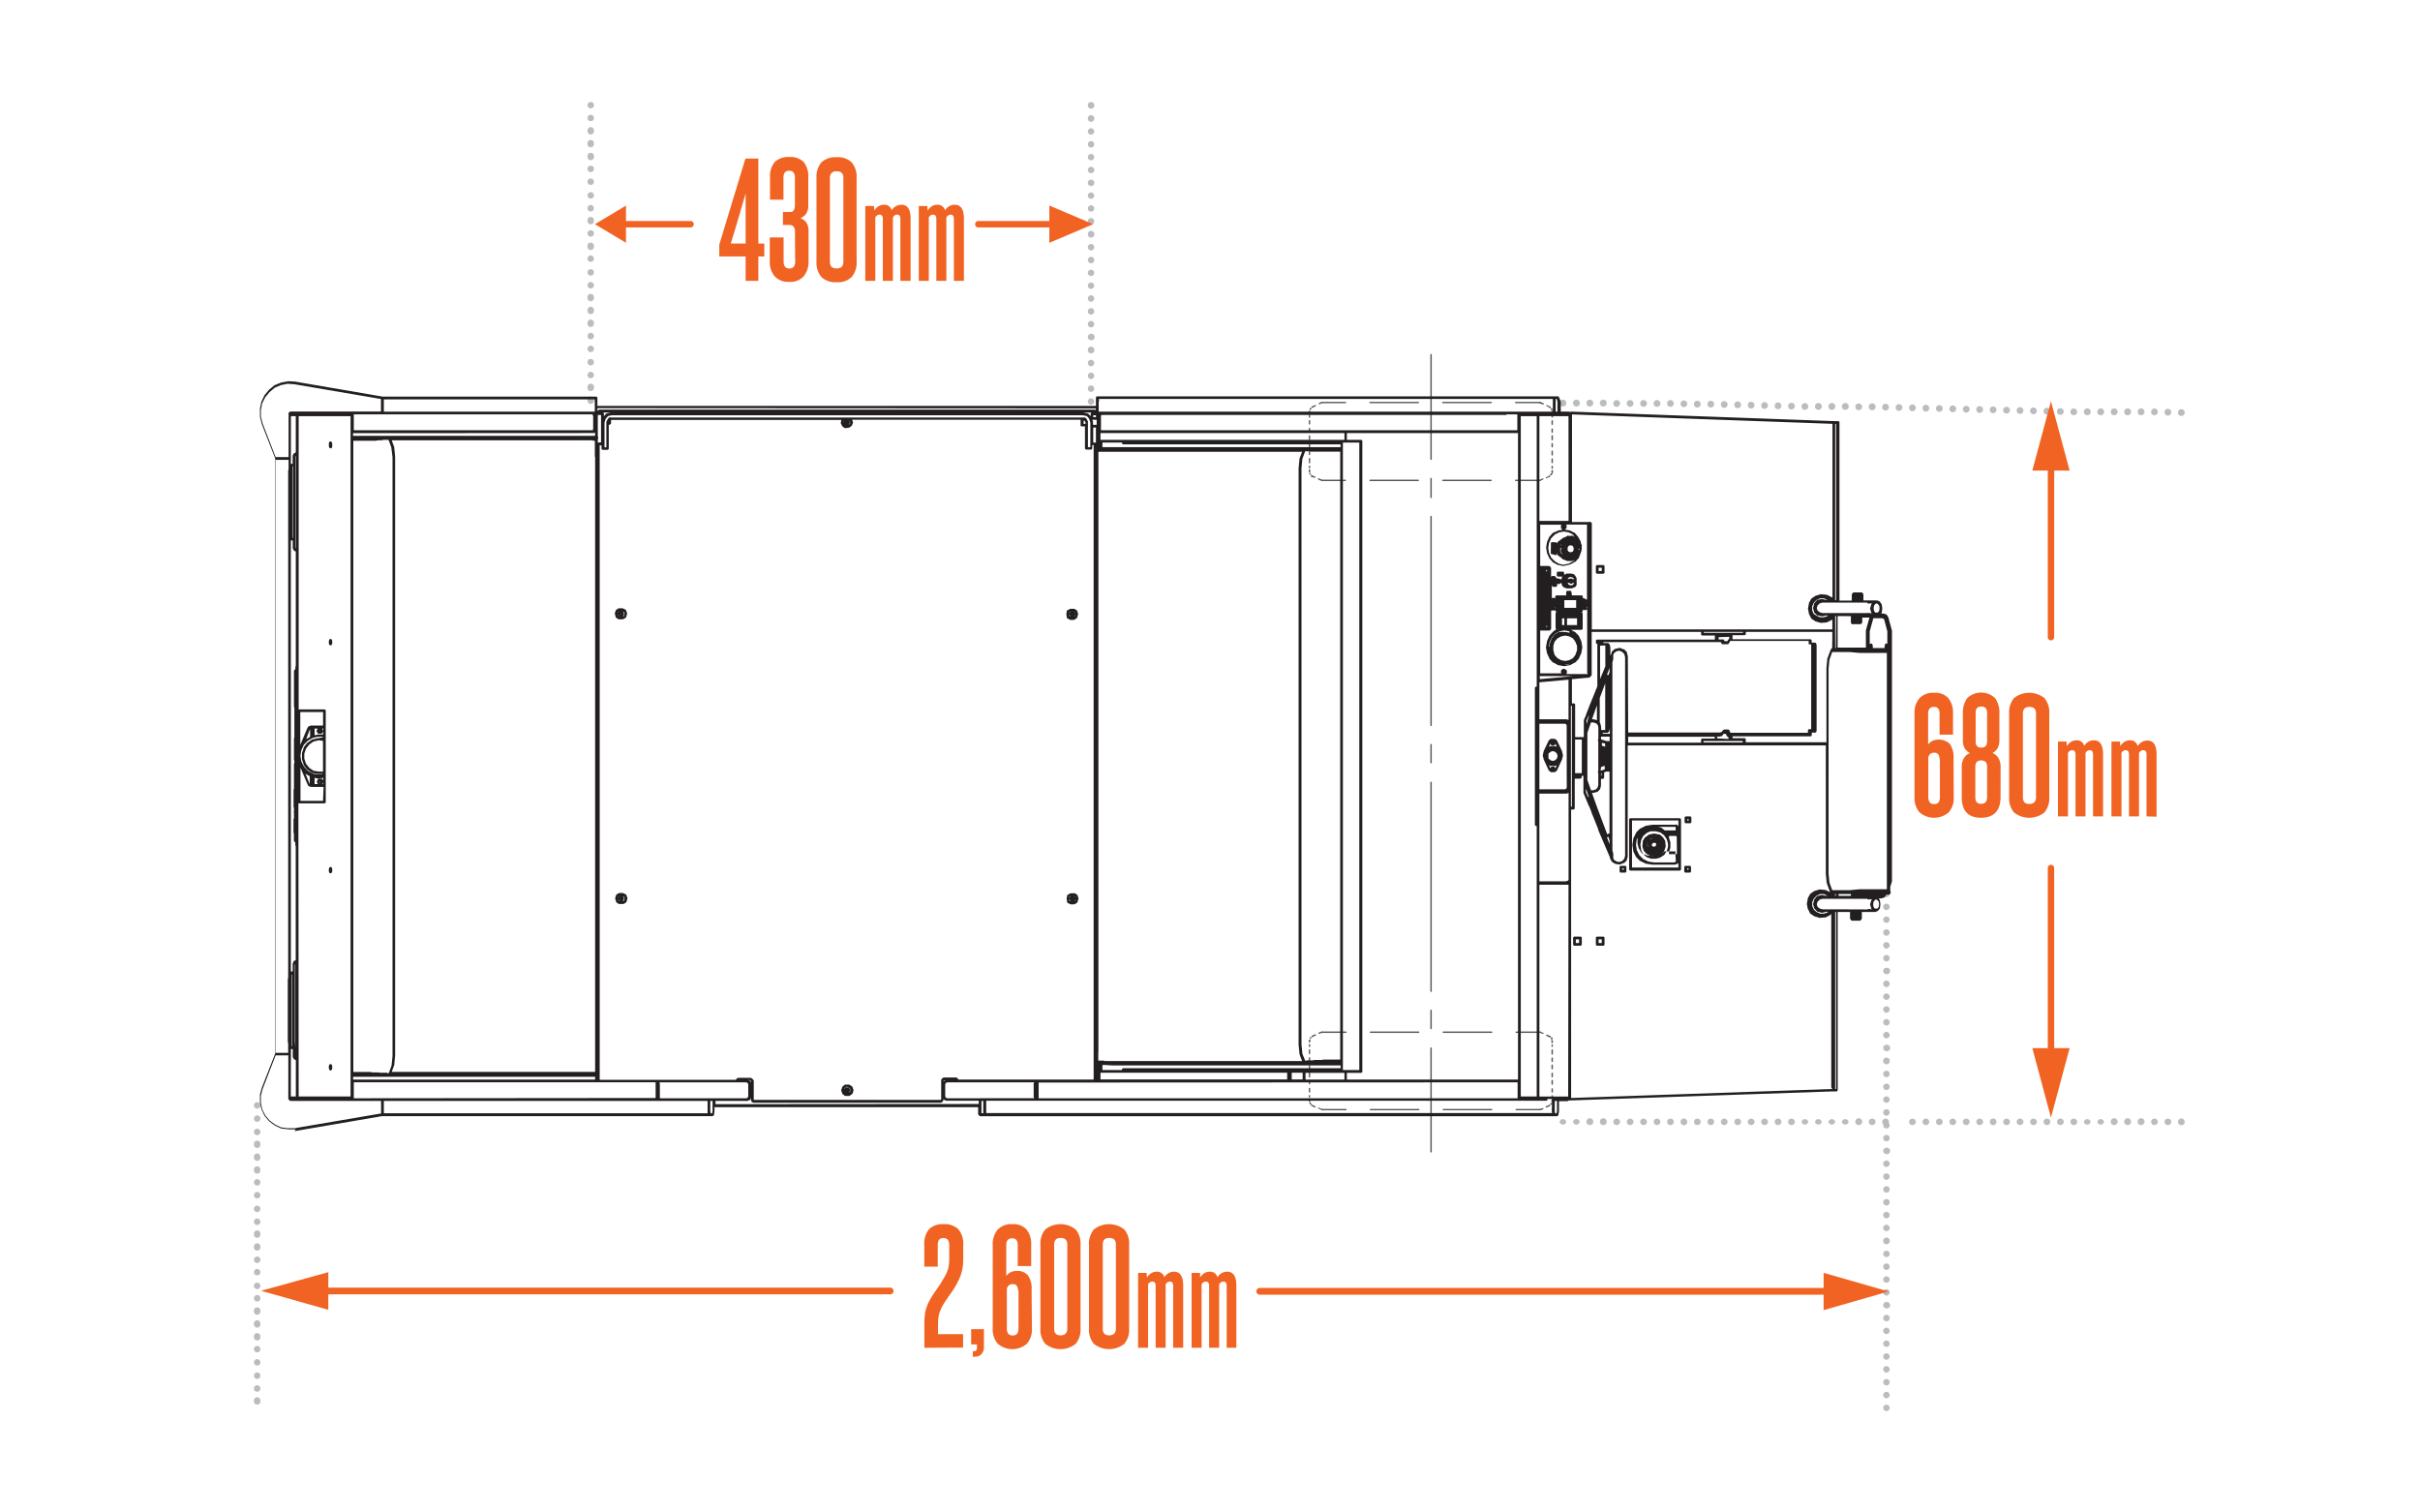 <svg xmlns="http://www.w3.org/2000/svg" id="Layer_1" data-name="Layer 1" viewBox="0 0 360 225"><path d="M232,60a.51.51,0,1,1,.51.47A.49.49,0,0,1,232,60m2,0a.51.51,0,1,1,.51.47A.49.49,0,0,1,234,60m2,0a.51.51,0,1,1,.51.47A.49.49,0,0,1,236,60m2,0a.51.51,0,1,1,.51.47A.49.49,0,0,1,238,60m2,0a.48.48,0,0,1,.5-.48.48.48,0,1,1,0,1A.48.48,0,0,1,240,60m2,0a.48.48,0,0,1,.5-.48.48.48,0,1,1,0,1A.48.48,0,0,1,242,60m2,0a.48.48,0,0,1,.5-.48.48.48,0,1,1,0,1A.48.48,0,0,1,244,60m2,0a.48.48,0,0,1,.5-.48.48.48,0,1,1,0,1A.48.48,0,0,1,246,60m2,0a.48.48,0,0,1,.5-.48.48.48,0,1,1,0,1,.48.48,0,0,1-.5-.47m2,0a.48.48,0,0,1,.5-.48.48.48,0,1,1,0,1,.48.48,0,0,1-.5-.47m2,0a.48.48,0,0,1,.5-.48.48.48,0,1,1,0,1,.48.48,0,0,1-.5-.47m2,0a.5.5,0,1,1,.5.47.48.48,0,0,1-.5-.47m2,0a.48.48,0,0,1,.5-.48.48.48,0,1,1,0,1,.48.48,0,0,1-.5-.47m2,0a.48.48,0,0,1,.5-.48.48.48,0,1,1,0,1,.48.48,0,0,1-.5-.47m2,0a.48.48,0,0,1,.5-.48.48.48,0,1,1,0,1,.48.48,0,0,1-.5-.47m2,0a.48.48,0,0,1,.5-.48.48.48,0,1,1,0,1,.48.48,0,0,1-.5-.47m2,0a.48.48,0,0,1,.5-.48.48.48,0,1,1,0,1,.48.48,0,0,1-.5-.47m2,0a.48.48,0,0,1,.5-.48.48.48,0,1,1,0,1,.48.48,0,0,1-.5-.47m2,0a.48.48,0,0,1,.5-.48.48.48,0,1,1,0,1,.48.48,0,0,1-.5-.47m2,0a.51.51,0,1,1,.51.47.49.49,0,0,1-.51-.47m2,0a.51.51,0,1,1,.51.47.49.49,0,0,1-.51-.47m2,0a.51.51,0,1,1,.51.47.49.49,0,0,1-.51-.47m2,0a.49.49,0,0,1,.51-.48.48.48,0,1,1,0,1,.49.49,0,0,1-.51-.47m2,0a.51.51,0,1,1,.51.47.49.49,0,0,1-.51-.47m2,0a.48.48,0,0,1,.5-.48.48.48,0,1,1,0,1,.48.48,0,0,1-.5-.47m2,0a.48.48,0,0,1,.5-.48.48.48,0,1,1,0,1,.48.48,0,0,1-.5-.47m2,0a.48.48,0,0,1,.5-.48.48.48,0,1,1,0,1,.48.48,0,0,1-.5-.47m2,0a.48.48,0,0,1,.5-.48.48.48,0,1,1,0,1,.48.48,0,0,1-.5-.47m2,0a.48.48,0,0,1,.5-.48.48.48,0,1,1,0,1,.48.48,0,0,1-.5-.47m2,0a.48.48,0,0,1,.5-.48.48.48,0,1,1,0,1,.48.48,0,0,1-.5-.47m2,0a.48.48,0,0,1,.5-.48.48.48,0,1,1,0,1,.48.48,0,0,1-.5-.47m2,0a.48.48,0,0,1,.5-.48.48.48,0,1,1,0,1,.48.48,0,0,1-.5-.47m2,0a.48.48,0,0,1,.5-.48.48.48,0,1,1,0,1,.48.48,0,0,1-.5-.47m2,0a.48.48,0,0,1,.5-.48.48.48,0,1,1,0,1,.48.48,0,0,1-.5-.47m2,0a.48.48,0,0,1,.5-.48.48.48,0,1,1,0,1,.48.48,0,0,1-.5-.47m2,0a.48.48,0,0,1,.5-.48.48.48,0,1,1,0,1,.48.48,0,0,1-.5-.47m2,0a.48.48,0,0,1,.5-.48.48.48,0,1,1,0,1,.48.48,0,0,1-.5-.47m2,0a.48.48,0,0,1,.5-.48.48.48,0,1,1,0,1,.48.48,0,0,1-.5-.47m2,0a.48.48,0,0,1,.5-.48.48.48,0,1,1,0,1,.48.48,0,0,1-.5-.47m2,0a.51.51,0,1,1,.51.47.49.49,0,0,1-.51-.47m2,0a.51.51,0,1,1,.51.47.49.49,0,0,1-.51-.47m2,0a.51.51,0,1,1,.51.47.49.49,0,0,1-.51-.47m2,0a.51.51,0,1,1,.51.47.49.49,0,0,1-.51-.47m2,0a.51.51,0,1,1,.51.47.49.49,0,0,1-.51-.47m2,0a.5.5,0,1,1,.5.47.48.48,0,0,1-.5-.47m2,0a.48.48,0,0,1,.5-.48.48.48,0,1,1,0,1,.48.48,0,0,1-.5-.47m2,0a.48.48,0,0,1,.5-.48.48.48,0,1,1,0,1,.48.48,0,0,1-.5-.47" fill="#bbbcbf"></path><path d="M232,166.89a.51.51,0,0,1,1,0,.51.51,0,0,1-1,0m2,0a.51.51,0,0,1,1,0,.51.51,0,0,1-1,0m2,0a.51.51,0,1,1,.51.48.5.5,0,0,1-.51-.48m2,0a.51.51,0,1,1,.51.48.5.5,0,0,1-.51-.48m2,0a.48.48,0,0,1,.5-.48.49.49,0,0,1,.5.48.5.5,0,0,1-.5.48.49.49,0,0,1-.5-.48m2,0a.48.48,0,0,1,.5-.48.49.49,0,0,1,.5.48.5.5,0,0,1-.5.48.49.49,0,0,1-.5-.48m2,0a.48.48,0,0,1,.5-.48.49.49,0,0,1,.5.48.5.5,0,0,1-.5.48.49.49,0,0,1-.5-.48m2,0a.48.48,0,0,1,.5-.48.49.49,0,0,1,.5.48.5.5,0,0,1-.5.48.49.49,0,0,1-.5-.48m2,0a.48.48,0,0,1,.5-.48.49.49,0,0,1,.5.48.5.5,0,0,1-.5.48.49.49,0,0,1-.5-.48m2,0a.5.5,0,0,1,1,0,.5.5,0,0,1-1,0m2,0a.48.48,0,0,1,.5-.48.49.49,0,0,1,.5.48.5.5,0,0,1-.5.48.49.49,0,0,1-.5-.48m2,0a.48.48,0,0,1,.5-.48.49.49,0,0,1,.5.48.5.5,0,0,1-.5.48.49.49,0,0,1-.5-.48m2,0a.48.48,0,0,1,.5-.48.49.49,0,0,1,.5.48.5.5,0,0,1-.5.48.49.49,0,0,1-.5-.48m2,0a.48.48,0,0,1,.5-.48.5.5,0,0,1,.51.48.51.51,0,0,1-.51.48.49.49,0,0,1-.5-.48m2,0a.48.48,0,0,1,.5-.48.5.5,0,0,1,.51.48.51.51,0,0,1-.51.48.49.49,0,0,1-.5-.48m2,0a.48.48,0,0,1,.5-.48.5.5,0,0,1,.51.48.51.51,0,0,1-.51.48.49.49,0,0,1-.5-.48m2,0a.48.48,0,0,1,.5-.48.49.49,0,0,1,.51.48.5.5,0,0,1-.51.48.49.49,0,0,1-.5-.48m2,0a.48.48,0,0,1,.5-.48.49.49,0,0,1,.51.48.5.5,0,0,1-.51.48.49.49,0,0,1-.5-.48m2,0a.51.51,0,0,1,1,0,.51.51,0,0,1-1,0m2,0a.51.51,0,0,1,1,0,.51.51,0,0,1-1,0m2,0a.51.51,0,0,1,1,0,.51.51,0,0,1-1,0m2,0a.51.51,0,0,1,1,0,.51.51,0,0,1-1,0m2,0a.51.51,0,1,1,.51.48.5.5,0,0,1-.51-.48m2,0a.49.49,0,0,1,.51-.48.48.48,0,0,1,.5.48.49.49,0,0,1-.5.48.5.5,0,0,1-.51-.48m2,0a.48.48,0,0,1,.5-.48.49.49,0,0,1,.5.48.5.5,0,0,1-.5.48.49.49,0,0,1-.5-.48m4,0a.48.48,0,0,1,.5-.48.49.49,0,0,1,.5.48.5.5,0,0,1-.5.48.49.49,0,0,1-.5-.48m2,0a.48.48,0,0,1,.5-.48.49.49,0,0,1,.5.48.5.5,0,0,1-.5.48.49.49,0,0,1-.5-.48m2,0a.48.48,0,0,1,.5-.48.49.49,0,0,1,.5.48.5.5,0,0,1-.5.48.49.49,0,0,1-.5-.48m2,0a.48.48,0,0,1,.5-.48.49.49,0,0,1,.5.48.5.5,0,0,1-.5.48.49.49,0,0,1-.5-.48m2,0a.48.48,0,0,1,.5-.48.49.49,0,0,1,.5.48.5.5,0,0,1-.5.48.49.49,0,0,1-.5-.48m2,0a.48.48,0,0,1,.5-.48.49.49,0,0,1,.5.48.5.5,0,0,1-.5.48.49.49,0,0,1-.5-.48m2,0a.5.5,0,0,1,1,0,.5.5,0,0,1-1,0m2,0a.48.48,0,0,1,.5-.48.5.5,0,0,1,.51.48.51.51,0,0,1-.51.48.49.49,0,0,1-.5-.48m2,0a.48.48,0,0,1,.5-.48.5.5,0,0,1,.51.48.51.51,0,0,1-.51.48.49.49,0,0,1-.5-.48m2,0a.48.48,0,0,1,.5-.48.5.5,0,0,1,.51.48.51.51,0,0,1-.51.48.49.49,0,0,1-.5-.48m2,0a.48.48,0,0,1,.5-.48.49.49,0,0,1,.51.48.5.5,0,0,1-.51.48.49.49,0,0,1-.5-.48m2,0a.48.48,0,0,1,.5-.48.49.49,0,0,1,.51.48.5.5,0,0,1-.51.48.49.49,0,0,1-.5-.48m2,0a.48.48,0,0,1,.5-.48.49.49,0,0,1,.51.48.5.5,0,0,1-.51.48.49.49,0,0,1-.5-.48m2,0a.51.51,0,0,1,1,0,.51.51,0,0,1-1,0m2,0a.51.51,0,0,1,1,0,.51.51,0,0,1-1,0m2,0a.51.51,0,1,1,.51.48.49.49,0,0,1-.51-.48m2,0a.51.51,0,1,1,.51.48.5.5,0,0,1-.51-.48m2,0a.51.51,0,1,1,.51.48.5.5,0,0,1-.51-.48m2,0a.48.48,0,0,1,.5-.48.49.49,0,0,1,.5.48.5.5,0,0,1-.5.48.49.49,0,0,1-.5-.48m2,0a.48.48,0,0,1,.5-.48.49.49,0,0,1,.5.48.5.5,0,0,1-.5.48.49.49,0,0,1-.5-.48m2,0a.5.5,0,0,1,1,0,.5.5,0,0,1-1,0" fill="#bbbcbf"></path><path d="M280.15,133a.48.48,0,0,1,.48-.48.49.49,0,0,1,.48.48.48.48,0,0,1-.48.47.47.47,0,0,1-.48-.47m0,1.9a.47.47,0,0,1,.48-.47.48.48,0,0,1,.48.47.49.49,0,0,1-.48.48.48.48,0,0,1-.48-.48m0,1.91a.47.47,0,0,1,.48-.47.48.48,0,0,1,.48.47.49.49,0,0,1-.48.48.48.48,0,0,1-.48-.48m0,1.91a.47.47,0,0,1,.48-.48.48.48,0,0,1,.48.48.49.49,0,0,1-.48.48.48.48,0,0,1-.48-.48m0,1.91a.47.47,0,0,1,.48-.48.48.48,0,0,1,.48.48.49.49,0,0,1-.48.48.48.48,0,0,1-.48-.48m0,1.91a.47.47,0,0,1,.48-.48.48.48,0,0,1,.48.48.49.49,0,0,1-.48.48.48.48,0,0,1-.48-.48m0,1.91a.47.47,0,0,1,.48-.48.48.48,0,1,1,0,.95.47.47,0,0,1-.48-.47m0,1.91a.47.47,0,0,1,.48-.48.48.48,0,1,1-.48.48m0,1.9a.47.47,0,0,1,.48-.47.48.48,0,0,1,.48.47.49.49,0,0,1-.48.48.48.48,0,0,1-.48-.48m0,1.91a.47.47,0,0,1,.48-.47.48.48,0,0,1,.48.47.49.49,0,0,1-.48.48.48.48,0,0,1-.48-.48m0,1.91a.47.47,0,0,1,.48-.48.48.48,0,0,1,.48.48.49.49,0,0,1-.48.48.48.48,0,0,1-.48-.48m0,1.91a.47.47,0,0,1,.48-.48.48.48,0,0,1,.48.48.49.49,0,0,1-.48.48.48.48,0,0,1-.48-.48m0,1.91a.47.47,0,0,1,.48-.48.48.48,0,1,1,0,.95.47.47,0,0,1-.48-.47m0,1.91a.47.47,0,0,1,.48-.48.48.48,0,1,1,0,1,.47.47,0,0,1-.48-.47m0,1.9a.47.47,0,0,1,.48-.47.48.48,0,0,1,.48.47.49.49,0,0,1-.48.48.48.48,0,0,1-.48-.48m0,1.91a.47.47,0,0,1,.48-.47.48.48,0,0,1,.48.47.49.49,0,0,1-.48.48.48.48,0,0,1-.48-.48m0,1.91a.47.47,0,0,1,.48-.48.48.48,0,0,1,.48.48.49.49,0,0,1-.48.48.48.48,0,0,1-.48-.48m0,1.91a.47.47,0,0,1,.48-.48.48.48,0,0,1,.48.48.49.49,0,0,1-.48.48.48.48,0,0,1-.48-.48m0,1.91a.47.47,0,0,1,.48-.48.48.48,0,0,1,.48.48.49.49,0,0,1-.48.48.48.48,0,0,1-.48-.48m0,1.91a.47.47,0,0,1,.48-.48.48.48,0,1,1-.48.48m0,1.91a.47.47,0,0,1,.48-.48.48.48,0,1,1,0,.95.47.47,0,0,1-.48-.47m0,1.9a.47.47,0,0,1,.48-.47.48.48,0,0,1,.48.47.49.49,0,0,1-.48.48.48.48,0,0,1-.48-.48m0,1.91a.47.47,0,0,1,.48-.47.48.48,0,0,1,.48.47.49.49,0,0,1-.48.48.48.48,0,0,1-.48-.48m0,1.91a.47.47,0,0,1,.48-.48.48.48,0,0,1,.48.48.49.49,0,0,1-.48.48.48.48,0,0,1-.48-.48m0,1.91a.47.47,0,0,1,.48-.48.48.48,0,0,1,.48.48.49.49,0,0,1-.48.48.48.48,0,0,1-.48-.48m0,1.91a.47.47,0,0,1,.48-.48.48.48,0,0,1,.48.48.49.49,0,0,1-.48.48.48.48,0,0,1-.48-.48m0,1.91a.47.47,0,0,1,.48-.48.48.48,0,1,1-.48.48m0,1.91a.47.47,0,0,1,.48-.48.48.48,0,1,1,0,1,.47.47,0,0,1-.48-.47m0,1.9a.47.47,0,0,1,.48-.47.48.48,0,0,1,.48.47.49.49,0,0,1-.48.48.48.48,0,0,1-.48-.48m0,1.91a.47.47,0,0,1,.48-.48.48.48,0,0,1,.48.48.49.49,0,0,1-.48.48.48.48,0,0,1-.48-.48m0,1.91a.47.47,0,0,1,.48-.48.48.48,0,0,1,.48.48.49.49,0,0,1-.48.48.48.48,0,0,1-.48-.48m0,1.91a.47.47,0,0,1,.48-.48.48.48,0,0,1,.48.48.49.49,0,0,1-.48.48.48.48,0,0,1-.48-.48m0,1.91a.47.47,0,0,1,.48-.48.48.48,0,1,1,0,.95.47.47,0,0,1-.48-.47m0,1.91a.47.47,0,0,1,.48-.48.48.48,0,1,1-.48.48m0,1.9a.47.47,0,0,1,.48-.47.48.48,0,0,1,.48.47.49.49,0,0,1-.48.48.48.48,0,0,1-.48-.48m0,1.91a.47.47,0,0,1,.48-.47.48.48,0,0,1,.48.47.49.49,0,0,1-.48.48.48.48,0,0,1-.48-.48m0,1.91a.47.47,0,0,1,.48-.48.48.48,0,0,1,.48.48.49.49,0,0,1-.48.48.48.48,0,0,1-.48-.48m0,1.91a.47.47,0,0,1,.48-.48.48.48,0,0,1,.48.48.49.49,0,0,1-.48.48.48.48,0,0,1-.48-.48m0,1.91a.47.47,0,0,1,.48-.48.48.48,0,0,1,.48.48.49.49,0,0,1-.48.48.48.48,0,0,1-.48-.48m0,1.91a.47.47,0,0,1,.48-.48.48.48,0,1,1-.48.48m0,1.91a.47.47,0,0,1,.48-.48.48.48,0,1,1-.48.48" fill="#bbbcbf"></path><path d="M37.78,164.51a.48.48,0,1,1,.95,0,.48.48,0,0,1-.95,0m0,1.9a.48.48,0,1,1,.47.48.47.47,0,0,1-.47-.48m0,1.91a.48.48,0,0,1,.95,0,.48.48,0,1,1-.95,0m0,1.91a.48.48,0,1,1,.95,0,.48.48,0,1,1-.95,0m0,1.91a.48.48,0,1,1,.95,0,.48.48,0,1,1-.95,0m0,1.91a.48.48,0,1,1,.95,0,.48.48,0,1,1-.95,0m0,1.91a.48.48,0,1,1,.95,0,.48.48,0,0,1-.95,0m0,1.91a.48.48,0,1,1,.95,0,.48.48,0,0,1-.95,0m0,1.9a.48.48,0,0,1,.95,0,.48.48,0,1,1-.95,0m0,1.91a.48.48,0,0,1,.95,0,.48.48,0,1,1-.95,0m0,1.91a.48.48,0,1,1,.95,0,.48.48,0,1,1-.95,0m0,1.91a.48.48,0,1,1,.95,0,.48.48,0,1,1-.95,0m0,1.91a.48.48,0,1,1,.47.47.47.47,0,0,1-.47-.47m0,1.91a.48.48,0,1,1,.95,0,.48.48,0,0,1-.95,0m0,1.9a.48.48,0,0,1,.95,0,.48.48,0,1,1-.95,0m0,1.91a.48.48,0,1,1,.47.48.47.47,0,0,1-.47-.48m0,1.91a.48.48,0,1,1,.95,0,.48.48,0,1,1-.95,0m0,1.91a.48.48,0,1,1,.95,0,.48.48,0,1,1-.95,0m0,1.91a.48.48,0,1,1,.95,0,.48.48,0,1,1-.95,0m0,1.91a.48.48,0,1,1,.95,0,.48.48,0,0,1-.95,0m0,1.91a.48.48,0,1,1,.47.47.47.47,0,0,1-.47-.47m0,1.9a.48.48,0,0,1,.95,0,.48.48,0,1,1-.95,0m0,1.91a.48.48,0,0,1,.95,0,.48.48,0,1,1-.95,0m0,1.91a.48.48,0,1,1,.95,0,.48.48,0,1,1-.95,0" fill="#bbbcbf"></path><path d="M161.83,15.64a.47.47,0,0,1,.47-.47.48.48,0,1,1,0,1,.47.47,0,0,1-.47-.48m0,1.91a.47.47,0,0,1,.47-.47.48.48,0,1,1,0,1,.47.47,0,0,1-.47-.48m0,1.91a.47.47,0,0,1,.47-.48.48.48,0,0,1,.48.48.49.49,0,0,1-.48.48.48.48,0,0,1-.47-.48m0,1.91a.47.47,0,0,1,.47-.48.48.48,0,0,1,.48.48.49.49,0,0,1-.48.48.48.48,0,0,1-.47-.48m0,1.91a.47.47,0,0,1,.47-.48.48.48,0,0,1,.48.48.49.49,0,0,1-.48.48.48.48,0,0,1-.47-.48m0,1.91a.47.47,0,0,1,.47-.48.48.48,0,1,1-.47.48m0,1.91a.47.47,0,0,1,.47-.48.48.48,0,1,1-.47.48m0,1.9a.47.47,0,0,1,.47-.47.48.48,0,0,1,.48.47.49.49,0,0,1-.48.48.48.48,0,0,1-.47-.48m0,1.91a.47.47,0,0,1,.47-.47.48.48,0,0,1,.48.47.49.49,0,0,1-.48.48.48.48,0,0,1-.47-.48m0,1.91a.47.47,0,0,1,.47-.48.48.48,0,0,1,.48.48.49.49,0,0,1-.48.48.48.48,0,0,1-.47-.48m0,1.91a.47.47,0,0,1,.47-.48.48.48,0,1,1,0,1,.47.47,0,0,1-.47-.48m0,1.91a.47.47,0,0,1,.47-.48.48.48,0,0,1,.48.48.49.49,0,0,1-.48.48.48.48,0,0,1-.47-.48m0,1.91a.47.47,0,0,1,.47-.48.48.48,0,1,1-.47.48m0,1.9a.47.47,0,0,1,.47-.47.48.48,0,0,1,.48.47.49.49,0,0,1-.48.48.48.48,0,0,1-.47-.48m0,1.91a.47.47,0,0,1,.47-.47.48.48,0,0,1,.48.47.49.49,0,0,1-.48.48.48.48,0,0,1-.47-.48m0,1.91a.47.47,0,0,1,.47-.48.48.48,0,0,1,.48.48.49.49,0,0,1-.48.48.48.48,0,0,1-.47-.48m0,1.91a.47.47,0,0,1,.47-.48.48.48,0,0,1,.48.48.49.49,0,0,1-.48.48.48.48,0,0,1-.47-.48m0,1.91a.47.47,0,0,1,.47-.48.48.48,0,0,1,.48.48.49.49,0,0,1-.48.48.48.48,0,0,1-.47-.48m0,1.91a.47.47,0,0,1,.47-.48.48.48,0,1,1,0,.95.47.47,0,0,1-.47-.47m0,1.91a.47.47,0,0,1,.47-.48.48.48,0,1,1,0,1,.47.47,0,0,1-.47-.47m0,1.9a.47.47,0,0,1,.47-.47.48.48,0,0,1,.48.47.49.49,0,0,1-.48.48.48.48,0,0,1-.47-.48m0,1.91a.47.47,0,0,1,.47-.47.48.48,0,0,1,.48.47.49.49,0,0,1-.48.48.48.48,0,0,1-.47-.48m0,1.91a.47.47,0,0,1,.47-.48.48.48,0,0,1,.48.48.49.49,0,0,1-.48.48.48.48,0,0,1-.47-.48m0,1.91a.47.47,0,0,1,.47-.48.48.48,0,0,1,.48.48.49.49,0,0,1-.48.48.48.48,0,0,1-.47-.48" fill="#bbbcbf"></path><path d="M87.4,15.64a.48.48,0,1,1,.47.48.47.47,0,0,1-.47-.48m0,1.91a.48.48,0,1,1,.47.48.47.47,0,0,1-.47-.48m0,1.91a.48.48,0,1,1,.95,0,.48.48,0,1,1-.95,0m0,1.91a.48.48,0,1,1,.95,0,.48.48,0,1,1-.95,0m0,1.91a.48.48,0,1,1,.95,0,.48.48,0,1,1-.95,0m0,1.91a.48.48,0,1,1,.95,0,.48.48,0,0,1-.95,0m0,1.91a.48.48,0,1,1,.95,0,.48.48,0,0,1-.95,0m0,1.9a.48.48,0,0,1,.95,0,.48.48,0,1,1-.95,0m0,1.91a.48.48,0,0,1,.95,0,.48.48,0,1,1-.95,0m0,1.91a.48.48,0,1,1,.95,0,.48.48,0,1,1-.95,0m0,1.91a.48.48,0,1,1,.47.48.47.47,0,0,1-.47-.48m0,1.91a.48.48,0,1,1,.95,0,.48.48,0,1,1-.95,0m0,1.91a.48.48,0,1,1,.95,0,.48.48,0,0,1-.95,0m0,1.9a.48.48,0,0,1,.95,0,.48.48,0,1,1-.95,0m0,1.91a.48.48,0,0,1,.95,0,.48.48,0,1,1-.95,0m0,1.91a.48.48,0,1,1,.95,0,.48.48,0,1,1-.95,0m0,1.91a.48.48,0,1,1,.95,0,.48.48,0,1,1-.95,0m0,1.91a.48.48,0,1,1,.95,0,.48.48,0,1,1-.95,0m0,1.91a.48.48,0,1,1,.47.47A.47.47,0,0,1,87.4,50m0,1.91a.48.48,0,1,1,.47.47.47.47,0,0,1-.47-.47m0,1.9a.48.48,0,0,1,.95,0,.48.48,0,1,1-.95,0m0,1.91a.48.48,0,0,1,.95,0,.48.48,0,1,1-.95,0m0,1.91a.48.48,0,1,1,.95,0,.48.48,0,1,1-.95,0m0,1.91a.48.48,0,1,1,.95,0,.48.48,0,1,1-.95,0" fill="#bbbcbf"></path><path d="M162.63,33.35l-6.53-2.77v2.3H145.61a.48.48,0,1,0,0,.95H156.1v2.29Z" fill="#f16322"></path><path d="M271.28,191.6H187.4a.48.48,0,0,0,0,1h83.88v2.3l9.67-2.78-9.67-2.77Z" fill="#f16322"></path><path d="M305.58,129.2a.48.48,0,1,0-.95,0v26.72h-2.3l2.77,10.34,2.78-10.34h-2.3Z" fill="#f16322"></path><path d="M88.5,33.35l4.62,2.77V33.83h9.54a.48.48,0,1,0,0-.95H93.12v-2.3Z" fill="#f16322"></path><path d="M48.84,194.85v-2.3h83.58a.48.48,0,0,0,0-1H48.84v-2.3l-10,2.77Z" fill="#f16322"></path><path d="M302.33,70h2.3V94.85a.48.48,0,0,0,.95,0V70h2.3L305.1,59.69Z" fill="#f16322"></path><path d="M196.53,59.88a.09.09,0,0,1,.1-.1h3.52a.1.1,0,0,1,0,.2h-3.52a.09.09,0,0,1-.1-.1" fill="#575756"></path><path d="M203.71,59.88a.09.09,0,0,1,.1-.1H211a.1.1,0,0,1,0,.2h-7.18a.09.09,0,0,1-.1-.1" fill="#575756"></path><path d="M214.54,59.88a.1.1,0,0,1,.11-.1h7.18a.1.1,0,0,1,0,.2h-7.18a.1.1,0,0,1-.11-.1" fill="#575756"></path><path d="M225.38,59.88a.1.1,0,0,1,.1-.1h3.59a.1.1,0,1,1,0,.2h-3.59a.1.1,0,0,1-.1-.1" fill="#575756"></path><path d="M196.53,71.46a.1.1,0,0,1,.1-.1h3.52a.11.11,0,0,1,0,.21h-3.52a.1.1,0,0,1-.1-.11" fill="#575756"></path><path d="M203.71,71.46a.1.1,0,0,1,.1-.1H211a.11.11,0,0,1,0,.21h-7.18a.1.1,0,0,1-.1-.11" fill="#575756"></path><path d="M214.54,71.46a.11.11,0,0,1,.11-.1h7.18a.11.11,0,0,1,0,.21h-7.18a.11.11,0,0,1-.11-.11" fill="#575756"></path><path d="M225.38,71.46a.11.11,0,0,1,.1-.1h3.59a.1.1,0,0,1,0,.21h-3.59a.11.11,0,0,1-.1-.11" fill="#575756"></path><path d="M230,60.35q0-.1.15-.09l.4.21s0,.09.05.13l-.14,0-.4-.2a.11.11,0,0,1-.06-.1" fill="#575756"></path><path d="M229,59.88c0-.07.05-.1.14-.09l.48.2c.1.11.07.18-.08.18L229,60a.1.1,0,0,1-.06-.09" fill="#575756"></path><path d="M196.12,60.08a.11.11,0,0,1,.06-.09l.4-.2.14,0c0,.05,0,.09,0,.14l-.41.21c-.09,0-.15,0-.15-.1" fill="#575756"></path><path d="M195.11,60.56a.11.11,0,0,1,.06-.1l.47-.2c.15,0,.18.07.08.18l-.47.21c-.1,0-.14,0-.14-.09" fill="#575756"></path><path d="M195.11,60.56a.24.24,0,0,1,0-.08.11.11,0,0,1,.15,0,.14.14,0,0,1,0,.15.1.1,0,0,1-.15,0,.11.11,0,0,1,0-.06" fill="#575756"></path><path d="M194.83,60.83s0,0,0,0l.06-.14c.12-.08.19,0,.19.1l-.07.13c-.1.08-.17.07-.2,0" fill="#575756"></path><path d="M194.84,60.83a.14.14,0,0,1,0-.07.11.11,0,0,1,.15,0,.11.11,0,0,1,0,.13.1.1,0,0,1-.17-.06" fill="#575756"></path><path d="M194.7,61.23a.06.06,0,0,1,0,0l.07-.14.13,0a1.21,1.21,0,0,1,.05.14l-.07.14c-.1.08-.16.07-.19-.05" fill="#575756"></path><path d="M230.8,61.23a.08.08,0,0,1,0-.07.09.09,0,0,1,.14,0c.1.08-.08.25-.15.13a.08.08,0,0,1,0-.07" fill="#575756"></path><path d="M230.73,61v-.13a.11.11,0,0,1,.21,0V61a.11.11,0,0,1-.21,0" fill="#575756"></path><path d="M230.73,60.83a.09.09,0,0,1,0-.07.11.11,0,0,1,.15,0,.12.12,0,0,1,0,.14c-.07,0-.18,0-.18-.07" fill="#575756"></path><path d="M230.39,60.56c0-.08.06-.11.15-.1l.14.07q.13.18-.09.18l-.14-.06a.13.13,0,0,1-.06-.09" fill="#575756"></path><path d="M194.7,61.44v-.21a.94.94,0,0,0,.1-.1l.1.1v.21a.1.1,0,0,1-.2,0" fill="#575756"></path><path d="M194.7,62.05v-.27a.1.1,0,1,1,.2,0v.27a.1.1,0,0,1-.2,0" fill="#575756"></path><path d="M230.8,62.05v-.21a.11.11,0,0,1,.21,0v.21a.11.11,0,0,1-.21,0" fill="#575756"></path><path d="M230.8,61.51v-.27c0-.16.21-.12.21,0v.27a.11.11,0,0,1-.21,0" fill="#575756"></path><path d="M194.7,63.06v-.47a.1.1,0,0,1,.2,0v.47c-.07.14-.13.14-.2,0" fill="#575756"></path><path d="M194.7,64.28v-.54a.1.1,0,0,1,.2,0v.54l-.1.1a.94.94,0,0,1-.1-.1" fill="#575756"></path><path d="M230.8,64.28v-.47a.11.11,0,0,1,.21,0v.47c0,.12-.21.16-.21,0" fill="#575756"></path><path d="M230.8,63.13v-.54a.11.11,0,0,1,.21,0v.54a.11.11,0,0,1-.21,0" fill="#575756"></path><path d="M194.7,65.37v-.54l.1-.11.1.11v.54a.1.1,0,0,1-.2,0" fill="#575756"></path><path d="M194.7,66.52V66a.1.1,0,1,1,.2,0v.54a.1.1,0,0,1-.2,0" fill="#575756"></path><path d="M230.8,66.52V66c0-.15.21-.11.21,0v.48a.11.11,0,0,1-.21,0" fill="#575756"></path><path d="M230.8,65.43v-.6c0-.16.21-.12.21,0v.6a.11.11,0,0,1-.21,0" fill="#575756"></path><path d="M194.7,67.6v-.47a.1.1,0,1,1,.2,0v.47a.1.1,0,0,1-.2,0" fill="#575756"></path><path d="M194.7,68.82v-.61c.07-.13.13-.13.2,0v.61a.1.1,0,0,1-.2,0" fill="#575756"></path><path d="M230.8,68.82v-.54c0-.16.21-.11.21,0v.54a.11.11,0,0,1-.21,0" fill="#575756"></path><path d="M230.8,67.67v-.54a.1.1,0,1,1,.21,0v.54c0,.11-.21.15-.21,0" fill="#575756"></path><path d="M194.7,69.57v-.21a.1.1,0,0,1,.2,0v.21c-.07.13-.13.13-.2,0" fill="#575756"></path><path d="M194.7,70.18V69.9a.1.1,0,1,1,.2,0v.28a.1.1,0,0,1-.2,0" fill="#575756"></path><path d="M230.8,70.18V70c0-.15.21-.11.21,0v.21c0,.12-.21.13-.21,0" fill="#575756"></path><path d="M230.8,69.63v-.27a.11.11,0,0,1,.21,0v.27c0,.12-.21.16-.21,0" fill="#575756"></path><path d="M194.7,70.18a.13.13,0,0,1,0-.08.12.12,0,0,1,.14,0c.12.11-.06.21-.14.15a.09.09,0,0,1,0-.07" fill="#575756"></path><path d="M194.77,70.45a.11.11,0,0,1,0-.08.12.12,0,0,1,.14,0c.12.11-.06.22-.14.15a.11.11,0,0,1,0-.07" fill="#575756"></path><path d="M194.84,70.51a.09.09,0,0,1,0-.07.09.09,0,0,1,.14,0,.12.12,0,0,1,0,.14.11.11,0,0,1-.15,0,.12.12,0,0,1,0-.07" fill="#575756"></path><path d="M195,70.72c0-.12.09-.13.19,0l.07.14q0,.22-.18.09l-.07-.14a.06.06,0,0,1,0,0" fill="#575756"></path><path d="M230.4,70.85a.14.14,0,0,1,0-.07c.08-.09.25,0,.15.14a.09.09,0,0,1-.15,0,.14.14,0,0,1,0-.07" fill="#575756"></path><path d="M230.6,70.65a.09.09,0,0,1,0-.07l.13-.14q.23-.07.15.15l-.14.13c-.1,0-.16,0-.17-.07" fill="#575756"></path><path d="M230.73,70.51a.09.09,0,0,1,0-.07.1.1,0,0,1,.15,0c.13.12-.08.19-.15.14a.13.13,0,0,1,0-.08" fill="#575756"></path><path d="M230.8,70.31v-.14c0-.15.21-.11.21,0v.14c0,.11-.21.16-.21,0" fill="#575756"></path><path d="M195.11,70.85c0-.06,0-.1.13-.1l.4.14.07.13-.13.06-.41-.13a.11.11,0,0,1-.06-.1" fill="#575756"></path><path d="M196.05,71.26c0-.07.06-.1.15-.1l.47.21c.1.11.07.18-.08.18l-.47-.2a.1.1,0,0,1-.07-.09" fill="#575756"></path><path d="M229,71.46a.1.1,0,0,1,.06-.09l.41-.2.13,0c0,.05,0,.1,0,.14l-.41.2c-.09,0-.14,0-.15-.09" fill="#575756"></path><path d="M229.92,71.05A.1.1,0,0,1,230,71l.47-.2.14,0s0,.09-.05.13l-.48.21c-.09,0-.14,0-.14-.1" fill="#575756"></path><path d="M225.45,165.07a.11.11,0,0,1,.1-.1h3.52a.1.1,0,1,1,0,.2h-3.52a.1.1,0,0,1-.1-.1" fill="#575756"></path><path d="M214.61,165.07a.11.11,0,0,1,.1-.1h7.18c.16,0,.12.2,0,.2h-7.18a.1.1,0,0,1-.1-.1" fill="#575756"></path><path d="M203.77,165.07a.11.11,0,0,1,.11-.1h7.18a.1.1,0,0,1,0,.2h-7.18a.1.1,0,0,1-.11-.1" fill="#575756"></path><path d="M196.53,165.07a.1.1,0,0,1,.1-.1h3.59c.15,0,.11.2,0,.2h-3.59a.09.09,0,0,1-.1-.1" fill="#575756"></path><path d="M225.45,153.55a.11.11,0,0,1,.1-.1h3.52a.11.11,0,1,1,0,.21h-3.52a.11.11,0,0,1-.1-.11" fill="#575756"></path><path d="M214.61,153.55a.11.11,0,0,1,.1-.1h7.18c.12,0,.16.21,0,.21h-7.18a.11.11,0,0,1-.1-.11" fill="#575756"></path><path d="M203.77,153.55a.11.11,0,0,1,.11-.1h7.18a.11.11,0,0,1,0,.21h-7.18a.11.11,0,0,1-.11-.11" fill="#575756"></path><path d="M196.53,153.55a.1.1,0,0,1,.1-.1h3.59c.11,0,.15.21,0,.21h-3.59a.1.1,0,0,1-.1-.11" fill="#575756"></path><path d="M195.11,164.46c0-.07,0-.1.14-.09l.41.2c.09.12.06.19-.09.19l-.41-.21a.09.09,0,0,1,0-.09" fill="#575756"></path><path d="M196.05,164.87c0-.07.06-.1.15-.1l.47.21s0,.09.05.13l-.13,0-.47-.2a.11.11,0,0,1-.07-.09" fill="#575756"></path><path d="M229,165.07a.12.12,0,0,1,.07-.1l.41-.13c.15,0,.17.09.06.19l-.4.14c-.09,0-.13,0-.14-.1" fill="#575756"></path><path d="M229.92,164.66a.1.1,0,0,1,.06-.09l.47-.2c.16,0,.18.07.09.18l-.48.21c-.09,0-.14,0-.14-.1" fill="#575756"></path><path d="M230.4,164.46a.14.14,0,0,1,0-.07.11.11,0,0,1,.15,0,.11.11,0,0,1,0,.14.11.11,0,0,1-.15,0,.12.12,0,0,1,0-.07" fill="#575756"></path><path d="M230.6,164.26a.1.1,0,0,1,.06-.09l.13-.07q.22,0,.09.18l-.13.07q-.15,0-.15-.09" fill="#575756"></path><path d="M230.73,164.19c0-.18.32-.08.18.08a.14.14,0,0,1-.15,0,.16.16,0,0,1,0-.08" fill="#575756"></path><path d="M230.8,163.92v-.13c0-.16.21-.12.21,0v.13c0,.11-.21.15-.21,0" fill="#575756"></path><path d="M194.7,163.78a.1.1,0,0,1,.17-.07.11.11,0,0,1,0,.15.1.1,0,0,1-.17-.08" fill="#575756"></path><path d="M194.77,164.06c0-.12.09-.13.19-.05l.07.13c0,.16-.06.19-.18.1l-.07-.14a.06.06,0,0,1,0,0" fill="#575756"></path><path d="M194.84,164.19a.1.1,0,0,1,.17-.07.11.11,0,0,1,0,.15c-.07,0-.17,0-.17-.08" fill="#575756"></path><path d="M195,164.39a.1.1,0,0,1,.17-.07.11.11,0,0,1,0,.15.1.1,0,0,1-.17-.08" fill="#575756"></path><path d="M230.8,163.78v-.2c0-.16.21-.11.21,0v.2a.11.11,0,0,1-.21,0" fill="#575756"></path><path d="M230.8,163.24V163a.11.11,0,0,1,.21,0v.27c0,.12-.21.16-.21,0" fill="#575756"></path><path d="M194.7,163.17V163a.1.1,0,0,1,.2,0v.2a.94.94,0,0,1-.1.1l-.1-.1" fill="#575756"></path><path d="M194.7,163.78v-.27a.1.1,0,0,1,.2,0v.27a.1.1,0,0,1-.2,0" fill="#575756"></path><path d="M230.8,162.43V162c0-.16.21-.12.21,0v.47a.11.11,0,0,1-.21,0" fill="#575756"></path><path d="M230.8,161.28v-.54c0-.16.21-.12.21,0v.54c0,.11-.21.15-.21,0" fill="#575756"></path><path d="M194.7,161.21v-.47l.1-.11.1.11v.47a.1.1,0,0,1-.2,0" fill="#575756"></path><path d="M194.7,162.43v-.54l.1-.1.1.1v.54a.1.1,0,0,1-.2,0" fill="#575756"></path><path d="M230.8,160.19v-.54a.11.11,0,0,1,.21,0v.54a.11.11,0,0,1-.21,0" fill="#575756"></path><path d="M230.8,159v-.54c0-.15.21-.11.21,0V159a.11.11,0,0,1-.21,0" fill="#575756"></path><path d="M194.7,159v-.47c.07-.13.13-.13.2,0V159a.1.1,0,1,1-.2,0" fill="#575756"></path><path d="M194.7,160.19v-.61a.1.1,0,0,1,.2,0v.61a.1.1,0,0,1-.2,0" fill="#575756"></path><path d="M230.8,157.89v-.47a.1.1,0,0,1,.21,0v.47c0,.11-.21.15-.21,0" fill="#575756"></path><path d="M230.8,156.81v-.61a.1.1,0,1,1,.21,0v.61a.11.11,0,0,1-.21,0" fill="#575756"></path><path d="M194.7,156.74v-.54a.1.1,0,1,1,.2,0v.54l-.1.1-.1-.1" fill="#575756"></path><path d="M194.7,157.89v-.54l.1-.1.1.1v.54l-.1.1-.1-.1" fill="#575756"></path><path d="M230.8,155.66v-.21a.11.11,0,0,1,.21,0v.21a.11.11,0,0,1-.21,0" fill="#575756"></path><path d="M230.8,155.11v-.27c0-.15.21-.11.21,0v.27a.11.11,0,0,1-.21,0" fill="#575756"></path><path d="M194.7,155v-.2c.07-.13.13-.13.2,0v.2l-.1.11-.1-.11" fill="#575756"></path><path d="M194.7,155.66v-.27l.1-.11.1.11v.27a.1.1,0,0,1-.2,0" fill="#575756"></path><path d="M230.8,154.84a.09.09,0,0,1,0-.07.11.11,0,0,1,.15,0,.14.14,0,0,1,0,.15.11.11,0,0,1-.18-.08" fill="#575756"></path><path d="M230.73,154.57v-.13c0-.12.21-.16.21,0v.13c0,.16-.21.12-.21,0" fill="#575756"></path><path d="M230.73,154.44c0-.1.11-.12.18-.08a.11.11,0,0,1,0,.15c-.07.05-.18,0-.18-.07" fill="#575756"></path><path d="M230.39,154.17c0-.08.06-.11.15-.1l.14.07q.13.18-.09.18l-.14-.06a.13.13,0,0,1-.06-.09" fill="#575756"></path><path d="M195.11,154.17c0-.08.1-.15.16-.08a.1.1,0,1,1-.14.15.19.19,0,0,1,0-.07" fill="#575756"></path><path d="M194.9,154.37a.09.09,0,0,1,0-.07.1.1,0,0,1,.15.14.11.11,0,0,1-.18-.07" fill="#575756"></path><path d="M194.84,154.44c0-.1.1-.12.17-.08a.11.11,0,0,1,0,.15.1.1,0,0,1-.17-.07" fill="#575756"></path><path d="M194.7,154.84a.06.06,0,0,1,0,0l.07-.14q.18-.14.18.09l-.07.13c-.1.09-.16.08-.19,0" fill="#575756"></path><path d="M230,154q0-.11.15-.09l.4.2c.09.12.06.18-.09.19l-.4-.21A.09.09,0,0,1,230,154" fill="#575756"></path><path d="M229,153.55c0-.06.05-.09.14-.09l.48.21,0,.13-.13,0-.48-.2a.13.13,0,0,1-.06-.1" fill="#575756"></path><path d="M196.12,153.69a.1.1,0,0,1,.07-.09l.41-.14c.14-.05.17.15.06.19l-.41.14c-.09,0-.13,0-.13-.1" fill="#575756"></path><path d="M195.11,154.17a.11.11,0,0,1,.06-.1l.47-.2c.15,0,.18.07.08.19l-.47.2c-.09,0-.14,0-.14-.09" fill="#575756"></path><path d="M212.78,171.37V155.92c0-.12.21-.13.21,0v15.45a.11.11,0,0,1-.21,0" fill="#575756"></path><path d="M212.78,153V150.3c0-.11.21-.15.21,0V153c0,.16-.21.12-.21,0" fill="#575756"></path><path d="M212.78,147.46V116.37a.11.11,0,0,1,.21,0v31.09c0,.16-.21.11-.21,0" fill="#575756"></path><path d="M212.78,113.46v-2.71a.11.11,0,0,1,.21,0v2.71c0,.15-.21.11-.21,0" fill="#575756"></path><path d="M212.78,107.9V76.81a.11.11,0,0,1,.21,0V107.9c0,.16-.21.12-.21,0" fill="#575756"></path><path d="M212.78,74V71.19c0-.11.21-.15.21,0V74c0,.15-.21.11-.21,0" fill="#575756"></path><path d="M212.78,68.35V52.77c0-.12.21-.16.21,0V68.34a.11.11,0,0,1-.21,0" fill="#575756"></path><path d="M249.65,122.92a.19.19,0,0,0-.1-.17s0,0,0,0a.16.16,0,0,0-.12-.06,0,0,0,0,1,0,0,.18.18,0,0,0-.18,0,.06.06,0,0,0-.06,0,.09.09,0,0,0-.07,0H245.8s0,0,0,0l-.89.14-.06,0-.81.41a.05.05,0,0,1-.05,0l-.61.61,0,.06-.41.81a.14.14,0,0,1,0,.06l-.13.88a.06.06,0,0,0,0,.06l.13.88a.14.14,0,0,1,0,.06l.41.82a.1.1,0,0,1,0,0l.61.61.05,0,.81.4.06,0,.89.14h3.34l.41-.13a.27.27,0,0,0,.13-.13v.68h-6.9v-7h6.9v.8s0,0,0,0,0,0,0,0M247,127.56l-.68.19h-.7l-.58-.21-.12-.06-.43-.39-.15-.21-.2-.4,0-.12-.12-.7.12-.68.3-.61,0,0,.5-.44.15-.08.43-.18.25,0,.58,0,.67.18.55.43.37.56.19.62V126l-.19.62-.37.56Zm2.46-.57-.08.08h-1.1a.16.16,0,0,0,0-.1.06.06,0,0,0,0-.06.2.2,0,0,0,0-.07v-.07s0,0,0,0l.21-.67v-.8l-.21-.67a0,0,0,0,0,0,0,.06.06,0,0,0,0-.06.17.17,0,0,0,0-.07.15.15,0,0,0,0-.07.09.09,0,0,0,0-.07l0,0h1.07l.08.08Zm-.16,1.21-.28.09h-3l-.83-.13-.75-.37-.57-.57-.38-.76-.12-.81.12-.82.38-.75.57-.57.75-.37L246,123h3.09v0a.24.24,0,0,0,.13,0h0a.05.05,0,0,0,.05,0l0,0,0,0,0,0h0v0a.06.06,0,0,0,0,.06s0,0,0,0v.47h-1.62l-.55-.43h0l-.07,0-.75-.2h-.25a.11.11,0,0,0-.1,0,.11.11,0,0,0-.08,0l-.28,0h-.17l-.06,0-.06,0-.17,0-.06,0-.27.15-.12,0a.06.06,0,0,1-.06,0l0,0-.27.14-.06.05-.23.3h0a.16.16,0,0,1,0,.07h0l-.17.22a.21.21,0,0,1,0,.06l-.27.75a.13.13,0,0,0,0,.06v.82a.13.13,0,0,0,0,.06l.12.33v0l0,0,0,.08.08.24s0,0,0,0l.11.16.08.15,0,.06.08.07.16.23a.16.16,0,0,1,.07.07l.27.14,0,0,.07,0,.08,0,.29.16.07,0,.29,0h.1l.35.07a.26.26,0,0,0,.17-.05h.26l.75-.21.07,0h0l.55-.43h1.62v.44Zm-6.74,1.31h7.31a.2.2,0,0,0,.2-.2v-7.39a.2.2,0,0,0-.2-.2h-7.31a.2.2,0,0,0-.21.2v7.39a.2.2,0,0,0,.21.2" fill="#231f20"></path><path d="M237.81,139.74h.47v.54h-.47Zm-.41-.21v.95a.22.22,0,0,0,.21.21h.88a.21.21,0,0,0,.2-.21v-.95a.2.2,0,0,0-.2-.2h-.88a.21.21,0,0,0-.21.2" fill="#231f20"></path><path d="M241.54,129.38h-.21v-.21h.21Zm.4.2V129a.2.2,0,0,0-.2-.2h-.61a.2.2,0,0,0-.2.2v.61a.2.2,0,0,0,.2.2h.61a.2.2,0,0,0,.2-.2" fill="#231f20"></path><path d="M251,121.86h.2v.2H251Zm-.2.61h.61a.2.2,0,0,0,.2-.21v-.61a.2.2,0,0,0-.2-.2h-.61a.2.2,0,0,0-.2.2v.61a.2.2,0,0,0,.2.21" fill="#231f20"></path><path d="M251.15,129.38H251v-.21h.2Zm.41.2V129a.2.2,0,0,0-.2-.2h-.61a.2.2,0,0,0-.2.2v.61a.2.2,0,0,0,.2.2h.61a.2.2,0,0,0,.2-.2" fill="#231f20"></path><path d="M234.42,139.74h.48v.54h-.48Zm-.4-.21v.95a.21.21,0,0,0,.2.21h.88a.22.22,0,0,0,.21-.21v-.95a.21.21,0,0,0-.21-.2h-.88a.2.2,0,0,0-.2.2" fill="#231f20"></path><path d="M237.81,84.46h.47v.48h-.47Zm-.41-.2v.88a.21.21,0,0,0,.21.21h.88a.2.2,0,0,0,.2-.21v-.88a.2.2,0,0,0-.2-.2h-.88a.21.21,0,0,0-.21.2" fill="#231f20"></path><path d="M163,60.76v.32L163,61l-.2-.07H89.21L89,61a.24.24,0,0,0-.13.13v-.41ZM273,89.28V63.06h.13V89.28Zm.13,72.61V162H273V135.67h.13Zm-166.69,2.37v-.48h4.75l.33-.14a.22.22,0,0,0,.12-.11l.08-.21v.27a.13.13,0,0,0,0,.06l.07.21s.09.12.13.12l.2.07h27.77l.09,0,.13-.07s.07-.05.08-.06l.14-.21a.19.19,0,0,0,0-.1v-.11l0,0s.07.11.11.11l.33.14h4.83v.48Zm-65-95.85h1.49v1.48a.17.17,0,0,0-.06.18v9.21a.16.16,0,0,0,0,.16v0h0v66.08a.17.17,0,0,0-.06.18V155a.2.2,0,0,0,.06.15v1.47H41V68.41ZM273.51,133h1.83v.27h-1.83Zm-.54,0h.13v.27H273Zm-1.33.27-.52-.13H271l-.62.14a.39.39,0,0,1-.11.06l-.4.48a.3.3,0,0,0,0,.08l-.14.54a.17.17,0,0,0,0,.1l.14.54a.31.31,0,0,1,.05.1l.4.4.1.06.62.14h.09l.52-.14h.29l-.09.1-.53.18h-.54l-.54-.25-.41-.35-.24-.53v-.59l.24-.54.42-.42.53-.24h.53l.54.25,0,0h-.24Zm1.06,2h-1.6l-.41-.12-.32-.27-.1-.36.1-.36.33-.34.4-.11h6.67a.19.19,0,0,0,.13.07.2.2,0,0,0,.24,0l.09,0h.16l.08,0-.12.18a.08.08,0,0,1,0,.05l-.14.48a.2.2,0,0,0,0,.11l.14.47a.15.15,0,0,0,0,.07h0l.11.15h-.05l-.17-.06H278a.15.15,0,0,0-.18.06ZM43.55,80.4v1.08a.3.3,0,0,0,0,.1l.14.27a.2.2,0,0,0,.09.09l.22.11v17s-.06.13-.06.15v.36a.14.14,0,0,0-.1.08.22.22,0,0,0-.11.17V101h0s0,0,0,0a.36.36,0,0,0,0,.11v4a.2.2,0,0,0,.06.15v4.44s-.06.12-.06.15V113a.28.28,0,0,0,.06.15v.37a.2.2,0,0,0-.06.15v3a.18.18,0,0,0,0,.12l0,.09v.48a.22.22,0,0,0-.06.15V120a.2.2,0,0,0,.06.15h0v.41l0,.1a.17.17,0,0,0,0,.22v.87a.2.2,0,0,0-.07.15v1.82s0,0,0,0a.09.09,0,0,0,0,.07c0,.06,0,.15.06.18v1.07a.23.23,0,0,0,.1.17.17.17,0,0,0,.11.09v.41a.19.19,0,0,0,.06.15v17l-.18.05c-.05,0-.12.07-.14.12l-.13.33h0a.17.17,0,0,0,0,.07v1.09h-.27V80.4ZM253.05,94v.34a.21.21,0,0,0,.21.2h1.84a.17.17,0,0,0,0,.07v.54H237.64a.19.19,0,0,0-.23.19v.28a.42.42,0,0,0,.06.14.2.2,0,0,0,.15,0s0,0,0,.08v6.25l-1.21,3h0l-.13.34h0l-.34.88a.13.13,0,0,0,0,.06l-.33.74a.28.28,0,0,1,0,.09v2.45l-.07,0h-1.22v-4.8a.2.2,0,0,0-.2-.21h-.28V101.2c0-.4,0-.08-.06-.16v0l2.52-.23h0l.08,0h0l.13-.07s.06,0,.08-.07h0a.17.17,0,0,0,.06-.06h0l.13-.2a.21.21,0,0,0,0-.15.06.06,0,0,0,0-.06s0,0,0,0V94ZM242.21,109.6h12.87v.27h-1.83a.2.2,0,0,0-.2.2v.41H242.21Zm-6.9,5.42h-1v-5h1Zm3.5-19,0,0v3.1h0l-.7,1.7,0,0-.08.2V96.05Zm-.38,13.14,0-.14h.65a.2.2,0,0,0,.14-.06l.14-.13a.16.16,0,0,1,.05-.11l.07-.41v.85Zm1,14.84a.28.28,0,0,0-.13,0l-.21.11-1.47-3.92-.8-2.24h.25l.48-.14.08,0,.34-.34.06-.09.13-.47a.07.07,0,0,1,0-.05v-1h.27a.2.2,0,0,0,.2-.2v-.77l.37-.11h.38s0,0,.05,0h0V124h0m-.37.58h0l.2-.1.18.56v.54Zm-1.5-19.67v2.23h0l-.48-.14h-.25Zm.61,3.17a.13.13,0,0,1,0-.06l-.13-.47-.06-.1v-3.62l.81-2.16v6.93l0,0h-.59Zm.61,2.52v.8s0,0,0,0v-.12a.24.24,0,0,0,0-.19l0,0,0,0s-.07,0-.09-.05l-.39-.1v-.43Zm-.61,3.51.39-.14a.17.17,0,0,0,.16-.06.19.19,0,0,0,0-.18.08.08,0,0,0,0-.07s0,0,0,0a.43.43,0,0,0,0,0v.8l-.61.19Zm0,1.28V115l.07,0v.43Zm-.41-5.43a.2.2,0,0,0,0,.29v4.46a.2.2,0,0,0,0,.29v1.79l-.11.39-.27.27-.39.11h-.31l-.54-1.53V109l.54-1.53H237l.41.12.17.13a.22.22,0,0,0,.1.13l.09.32V110Zm1.69.29h-.44l-.84-.26v-.41h1.28Zm0-10.34-.18.53-.21-.07.38-1v.5Zm2.71-2.27v0l-.14-.54a.41.41,0,0,1,0-.09l-.41-.41-.07,0-.54-.21a.24.24,0,0,0-.12,0l-.54.13s-.05,0-.08,0l-.41.34s-.06.06-.06.09l-.07.18h0l0,.07-.16.36v-1.2l-.07-.4a.27.27,0,0,1-.05-.11l-.14-.14a.2.2,0,0,0-.14-.06h-.63l0-.13h17.45l0,0a.1.1,0,0,0,.07.07l0,0,0,0a.08.08,0,0,0,0,0c0,.06,0,.15.11.17l0,0a.2.2,0,0,0,0,.08h0s0,0,0,0a.25.25,0,0,0,.12,0H257a.21.21,0,0,0,.2-.19h0a0,0,0,0,0,0,0,.19.19,0,0,0,.11-.17h0a.17.17,0,0,0,.05-.13s0,0,0,0h11.7v.27a.24.24,0,0,0,0,.09l0,.06,0,0a.18.18,0,0,0,.17.1h.2v12.6h-.24a.21.21,0,0,0-.24.2v.34H257.47s0-.06-.11-.06,0-.06,0-.08h0a.12.12,0,0,0-.07-.14.16.16,0,0,0-.09-.15.05.05,0,0,1,0,0,.2.2,0,0,0-.15-.06h-.54l-.14.06h0l-.13.13h0a.31.31,0,0,0-.06.13.05.05,0,0,0,0,0,.08.08,0,0,0-.07.07.1.1,0,0,0-.05,0c-.07,0-.11,0-.13.06H242.21Zm13.28,12.2v-.27h.41a.21.21,0,0,0,.15-.07h0a.16.16,0,0,0,.17,0,.16.16,0,0,0,.05-.12h0a.08.08,0,0,0,0,0,.07.07,0,0,0,.06-.06.16.16,0,0,0,.1-.15l0,0h.34v0a.15.15,0,0,0,.05.06.17.17,0,0,0,.06.14.27.27,0,0,0,.06.12l0,0a.16.16,0,0,0,.07.07h0c.05.06.05.1.17.1v.27Zm3.8.61h-5.83v-.21h5.83Zm-2-15.72v.34a.59.59,0,0,0-.14.06.05.05,0,0,0,0,0l0,0,0,0,0,0a.23.23,0,0,0-.06.12.22.22,0,0,0-.06.14.1.1,0,0,0,0,0,.05.05,0,0,0-.05,0h-.24l-.06,0-.06,0a.64.64,0,0,0,0-.07l-.06,0a.07.07,0,0,0-.06-.06.08.08,0,0,0,0,0h0a.18.18,0,0,0-.05-.13l-.13,0a0,0,0,0,0,0,0,.16.16,0,0,0-.17,0h-.44v-.34ZM253.46,94h5.83v.14h-5.83ZM236,107.2l.28-.64.11-.07-.1.26a0,0,0,0,1,0,0l-.2.74-.08.2Zm-2.64,23.65a.13.13,0,0,0-.06.14h0a.05.05,0,0,0,0,0l0,0h0a.18.18,0,0,0-.14.06h0c-.07,0-.16,0-.19.06H229V118.06h4l.09,0,.25-.12v12.93Zm-93,29.93,0,0,.11-.07h.21l-.21.08a.29.29,0,0,0-.11.11l0,0v-.12Zm-28.73.08s-.07-.11-.12-.11l-.2-.08h.2l.14.09.06.06v.25Zm-.57,2.52H98.16l0-.23v-1.87h0s0-.05,0-.08l-.08-.19H111l.22.09.09.22v1.75l-.09.22ZM88.13,61.64a.15.15,0,0,0,.06.09.25.25,0,0,0,0,.07l.05.1h0v1.81L88.2,64l0,0H52.63V61.64Zm74.5,4.2V63.6h.4v2.24Zm-110,97.54V161h44.9v2.17l0,.1,0,.07,0,0Zm2.43-3.19H88.53v.41h-36v-.41ZM88.53,67.94v91.52l-.08,0h0a0,0,0,0,0-.06,0h-.27s0,0-.07,0a0,0,0,0,0-.07,0h-.17l-.09,0-.09,0H58.27l.37-1v0l.14-1.43h0V67.92l-.14-1.42v0l-.37-1h29.8l.19.06a.17.17,0,0,0,.1,0,.06.06,0,0,0,.06,0,.08.08,0,0,0,.07,0h0s0,0,0,0v2.42Zm-.28-3.52h0l.08,0h0l.19-.07v.49h-36v-.4ZM200.36,160.6v-1h2.09a.2.2,0,0,0,.21-.2V65.64a.21.21,0,0,0-.21-.21h-2.09v-1h25.46V160.6Zm25.4.41v2.37H154.51v-.14s0-.07,0-.09l0-.09V161.3l0-.26,0,0ZM162.63,61.78h.4v.27h-.4v-.27Zm37,3.65H163.78l-.07,0v-1h15.85l.09,0,.1,0H200v1Zm-5.42,95.17v-1H200v1Zm-27.29-1.49a.17.17,0,0,0,0,.07H164v-.75h.41l1.14.07h33.88v.41H167.1a.2.2,0,0,0-.2.2m25.26.47h1.62v1h-1.62Zm-28.38,0h27.7v1H163.71v-1h.07M197,66.52H164v-.68h2.93a.2.2,0,0,0,.19.27h32.31v.41Zm-3.26,90.24-.13-1.39V69.64l.13-1.38.42-1.13h.62l.19.06h.89l.1,0s.09,0,.12,0h3.29v90.43h-2.49l-.25.06h-.95l-.46.06h-.78l-.27.06h0Zm8.47,2.42h-2.44V65.84h2.44Zm-38.81-2.64V111.36h0V71.87h0V67.21s0,0,0,0h0a.08.08,0,0,0,.07,0h.17l.09,0,.1,0h29.87l-.38,1a.07.07,0,0,1,0,0l-.14,1.42v85.78h0l.14,1.43a.09.09,0,0,1,0,0l.38,1h-29a.06.06,0,0,0-.06,0,.08.08,0,0,0-.07,0h-.21l-.17-.06a.17.17,0,0,0-.1,0,.09.09,0,0,0-.07,0,.06.06,0,0,0-.06,0,.08.08,0,0,0-.07,0,.08.08,0,0,0-.07,0h-.36v0l-.08,0v-1.23Zm60.69-94.9h1.63V64H163.84l-.06,0V61.91a0,0,0,0,0,0,0s0,0,0,0v-.05s.06-.06.06-.13l0,0h60.27ZM52.56,65.57h3.28l.46-.07h.46s0,0,0,0l.32-.07h.72l.41,1.13L58.39,68v89.12l-.14,1.38-.41,1.14h-.16l-.18-.06a.12.12,0,0,0-.1,0,0,0,0,0,0-.06,0s-.05,0-.07,0h-.8l-.1-.05-.09,0h-.92l-.24-.06H52.56V65.57Zm36.37.27v-.45l.06-.25a.2.2,0,0,0-.06-.2v-1.2h0v-2h.48v4.06Zm73-4.26a.41.41,0,0,1-.11-.07l-.68-.14s0,0,0,0H90.9s0,0-.05,0l-.61.14a.41.41,0,0,1-.11.07l-.29.33h0v-.34a.2.2,0,0,0-.2-.2h72.81a.2.2,0,0,0-.2.2v.34h0Zm.66,1.21a.13.13,0,0,1,0-.06l-.09-.28h.64v.75h-.54ZM145.83,163.38h-4.91l-.22-.09-.09-.22v-1.75l.09-.22.22-.09h12.93l-.08.19a.19.19,0,0,0,0,.08v1.83a.19.19,0,0,0,0,.07h0l.08.19h-8ZM228.6,77.76v24.39h-.07a.2.2,0,0,0-.2.2v20.32a.2.2,0,0,0,.2.2h.07v40.24h-2.37V61.91h2.37V77.76Zm.48,22.82H234l-4.94.45a.19.19,0,0,0,0-.07l0-.09v-.33Zm7-11a.18.18,0,0,0,.05-.17.23.23,0,0,0-.1-.22l-.41-.2a.18.18,0,0,0-.16,0v-.22a.2.2,0,0,0-.2-.2h-1.48a.18.18,0,0,0,0-.27.21.21,0,0,0,0-.15c0-.15-.07-.24-.19-.26h-.41a.2.2,0,0,0-.19.24c0,.06,0,0,0,.13a.14.14,0,0,0,0,.14.15.15,0,0,0,.05.17h-1.48a.2.2,0,0,0-.2.2V89h-.06a.21.21,0,0,0-.18-.07h-.07a.19.19,0,0,0-.2.1l0,0,0,0,0,0,0,0,0,0V86.57a.38.38,0,0,0,0,.1.13.13,0,0,0,0,.13.09.09,0,0,0,0,.07.08.08,0,0,0,0,.07s0,.06,0,.12l.07.14a.2.2,0,0,0,.22.1.08.08,0,0,0,.07,0,.06.06,0,0,0,.06,0,.09.09,0,0,0,.07,0,.06.06,0,0,0,.06,0,.18.18,0,0,0,.23-.17h0a.17.17,0,0,0,0-.18.2.2,0,0,0,0-.07.22.22,0,0,0,0-.08l.11.08a.2.2,0,0,0,.2,0l.27-.14a.13.13,0,0,0,.06,0,.35.35,0,0,0,.05.08h0v.09a.18.18,0,0,0,.1.2s0,0,0,0,0,0,0,0h0a.18.18,0,0,0,.1.16s0,0,0,0l0,0,0,0h0l.07.07s0,0,0,0a.25.25,0,0,0,.13.06h0a.28.28,0,0,0,.15.06h.05a.21.21,0,0,0,.15.07h.51a.06.06,0,0,0,.06,0,.09.09,0,0,0,.07,0,.17.17,0,0,0,.18-.06h0a.15.15,0,0,0,.18-.06s0,0,0,0l.05,0h0a.28.28,0,0,0,.14-.06s0,0,0,0a.07.07,0,0,0,.06-.07l.06,0,0,0a.17.17,0,0,0,.09-.16h0a.22.22,0,0,0,.06-.13l0,0a.19.19,0,0,0,0-.18s0,0,0,0a.17.17,0,0,0,0-.1h0a.17.17,0,0,0,0-.18.06.06,0,0,0,0-.06c0-.09,0-.16,0-.19l0,0a.06.06,0,0,0,0-.06.19.19,0,0,0,0-.19h0a.17.17,0,0,0-.08-.13.12.12,0,0,0-.06-.14.17.17,0,0,0-.05-.12l-.1-.05a.18.18,0,0,0,0-.09.19.19,0,0,0-.13-.05.13.13,0,0,0-.13-.07s0,0,0,0a.16.16,0,0,0-.18,0,0,0,0,0,0,0,0,.18.18,0,0,0-.19-.06.06.06,0,0,0-.06,0,.08.08,0,0,0-.07,0h-.37c-.11,0-.11,0-.15.07H233a.2.2,0,0,0-.15.06.05.05,0,0,0,0,0s0,0-.05,0h0a.17.17,0,0,0-.12.05v-.26a.2.2,0,0,0-.21-.2h-.67a.2.2,0,0,0-.21.2v.34a.2.2,0,0,0,.21.2h.62a.11.11,0,0,0,0,0,.27.27,0,0,0-.07.14h0a.29.29,0,0,0-.05.18h0l-.06.09-.06,0-.27-.13c-.05,0-.15,0-.2,0l-.1.06a.19.19,0,0,0-.19-.23.21.21,0,0,0-.24-.2.12.12,0,0,0-.1,0,.12.12,0,0,0-.1,0,.21.21,0,0,0-.24.2V84.53a.18.18,0,0,0-.06-.14l-.13-.14a.2.2,0,0,0-.15-.06h-1.22l-.06,0V78.13l0-.07.08,0h3.16l-.06,0c-.05,0-.09.13-.09.17v.27a.2.2,0,0,0,.06.15l.16.16-.6.1h0l-.75.34-.06,0-.54.61,0,0-.34.75v0l-.14.82v.06l.14.82a.43.43,0,0,1,0,0l.34.74,0,0,.54.61a.12.12,0,0,1,0,0l.75.4s0,0,.05,0h0l.73.13h.08l.88-.21h.06l.74-.41.05,0,.55-.61a.1.1,0,0,1,0-.07l.33-.88a.14.14,0,0,0,0-.11l.06-.16a.17.17,0,0,0,0-.12v0a.43.43,0,0,0,0-.05v-.13a.43.43,0,0,0,0,0v0s0,0,0-.06v-.13s0,0,0,0v-.05a.17.17,0,0,0,0-.12l-.14-.31a.19.19,0,0,0,0-.18l-.4-.75s0,0,0,0l-.54-.61h0a.06.06,0,0,1-.06,0l-.68-.34-.06,0-.64-.1.19-.15s.08-.11.08-.16v-.26h0a.22.22,0,0,0-.11-.18l0,0H236l.08,0,0,.08V89.68a.16.16,0,0,0-.06-.13c.05,0,0,0,0,0m.05.62s0,0,0-.06a.29.29,0,0,0,0-.09v.21s0,0,0-.06h0M235,91.62s0,0,0,0v.07a.1.1,0,0,0,0,0h0m0,1.48s0,0,0,0v.07s0,0,0,0h0m-1.89-1.25h1.49v1h-1.49Zm-.4,1h-.34v-1h.34Zm.8,1.14-.63-.12h-.08a.06.06,0,0,1-.06,0L232,94l-.06,0-.61.34-.06.05-.48.61a.09.09,0,0,1,0,.06l-.27.74s0,0,0,.07v.39h0a.17.17,0,0,0-.1-.14l.1-.58.31-.7.5-.56.68-.37.71-.13.71.13Zm.55,4.32-.23.12.19-.13.08,0Zm-.68.37-.48.09s0,0,0-.05l.64-.11Zm1.22-2.08-.25.69-.36.48-.54.3-.61.12-.61-.12-.55-.31-.42-.47-.18-.68v-.69l.18-.6.42-.48.55-.31.61-.12.61.12.54.3.36.49.25.61Zm1.56,3.46,0,.07-.08,0h-3.1l0,0a.22.22,0,0,0,.11-.18v-.26h0c0-.1-.06-.13-.11-.19l-.27-.13a.22.22,0,0,0-.21,0l-.2.14a.22.22,0,0,0-.09.17V100a.22.22,0,0,0,.09.17l.05,0h-3.16l-.07,0,0-.08V93.8h1.29l.14,0,.14-.14.06-.14v-2.7a.2.2,0,0,0,.14,0h.54v.08a.2.2,0,0,0,.06.15l0,0a.24.24,0,0,0,.12,0,.22.22,0,0,0-.2.21v2.17a.22.22,0,0,0,.05.14h0l0,0,.1,0L231,94,231,94l-.54.61s0,0,0,.05l-.34.74s0,0,0,.06l-.14.81v.07l.14.81s0,0,0,0l.34.74,0,.06.54.6.06,0,.74.41s.05,0,.06,0l.75.13h.14l.74-.13.06,0,.75-.41.05,0,.55-.6a.09.09,0,0,1,0-.06l.34-.74a.09.09,0,0,1,0,0l.14-.81v-.07h0l-.13-.79a.13.13,0,0,1,0-.06l-.34-.74s0,0,0-.05L234.3,94a.1.1,0,0,1-.05,0l-.54-.3h1.52a.22.22,0,0,0,.21-.2V91.31a.25.25,0,0,0-.06-.15h0a.28.28,0,0,0-.15-.06h0a.21.21,0,0,0,.21-.2v-.15l.07,0h.4a.21.21,0,0,0,.2-.24.23.23,0,0,1,0-.3v9.85ZM230,84.94V84.8h.14V85a.24.24,0,0,0-.14,0m0,8.27v-.14a.2.2,0,0,0,.14-.06v.19H230Zm4.47-2.85h-1.76V89.28h1.76Zm-3.18,0s0,0,0-.06l.06,0h0v.09h-.07s0,0,0,0m-.6-4.2s0,0,0,.07v-.14s0,0,0,.07h0m3.38-.07H234l-.15-.1a.22.22,0,0,0-.21,0l-.1,0c-.06,0-.11,0-.16.06h-.06l-.09,0,0-.09.25-.2h.34l.3.2,0,.09,0,0M234,87l-.28.09-.35-.1-.18-.28a.17.17,0,0,0,.12,0h.09l.23.11a.22.22,0,0,0,.21,0l.14-.1h.18Zm.22-7.14-.2-.09s0,0,0-.06a.19.19,0,0,0-.21,0h-.24s0,0-.07,0h-.2a.13.13,0,0,0-.17,0l0,.06-.56.23a.2.2,0,0,0-.1.08l-.12.06a.2.2,0,0,0-.09.09l0,0s0,0,0,0h0l-.47.33a.18.18,0,0,0-.07.1l-.09.22a.14.14,0,0,0-.05-.15h0a.28.28,0,0,0-.15-.06h-.33a.16.16,0,0,0-.18,0c-.06,0-.06,0-.15,0h0a.2.2,0,0,0-.06.15v.27a.05.05,0,0,1,0,.06v.21a.13.13,0,0,0,0,.06.14.14,0,0,0,0,.11.06.06,0,0,0,0,.06.08.08,0,0,0,0,.07.14.14,0,0,0,0,.14.13.13,0,0,0,0,.13.08.08,0,0,0,0,.07.14.14,0,0,0,0,.14.19.19,0,0,0,.12.29l.54.14c.06,0,.16,0,.19,0h0a.2.2,0,0,0,0-.27.21.21,0,0,0,0-.06l.18.35a.24.24,0,0,0,.06.08l.41.27h0a.16.16,0,0,0,.07.07.05.05,0,0,0,0,0h0l.13.13h0s0,0,0,0l0,.05.07,0,.67.27h.65a.26.26,0,0,0,.12,0l.31-.14-.12.13-.69.37-.81.19-.66-.12-.63-.38-.57-.56-.31-.69-.12-.75.12-.75.31-.69.56-.56.62-.31.69-.13.75.13.61.31Zm-.92.26h0Zm-.5,2.83.05.05,0,0,0,0m-.17-2.47v0h0Zm.18-.16h0ZM232.1,82a.31.31,0,0,0,0-.1.13.13,0,0,0,0-.06.16.16,0,0,0,0-.1.14.14,0,0,0,0-.11.13.13,0,0,0,0-.06.16.16,0,0,0,0-.1v0a.2.2,0,0,0,.19.08s.06,0,.09,0,0,0,0,0a.19.19,0,0,0-.19.23l0,.06c0,.12-.07.09,0,.2h0l.2.4s-.05,0-.08,0Zm.16-1.14h0l-.11.3a.1.1,0,0,0-.05,0Zm.31,1.9,0,0,0,0s0,0,0,0,0,0,0,0m-.12-.13Zm.16-1h.06v.06Zm1.48.22-.14.22-.3.09-.31-.09-.14-.22v-.38l.15-.27.29-.09.3.09.15.27v.38Zm.74-.15h-.06a.25.25,0,0,0,.18-.11l0,0v.21a.19.19,0,0,0-.14,0M233.07,107l-.07,0h-4v-5.5l4.33-.39v6Zm0,10.17-.08.16-.17.09H229v-9.76h3.81l.17.09.08.16ZM44,79.25V67.92l.06-.14V81.57L44,81.44Zm-.48.75V69.36h.07V80Zm4.61,36.3a.24.24,0,0,0,0-.09l-.14-.27a.2.2,0,0,0-.18-.11h-.34a.22.22,0,0,0-.18.11l-.13.27a.19.19,0,0,0,0,.18l.12.25H46.8v-.93l.5.11h.07l.72-.1v.59h0m-.15.34.13-.25a.19.19,0,0,0,0-.08v.33Zm-1.9-8,.09-.16v1.13l-.58.33a.07.07,0,0,1,0,0h0Zm-.54,6.49a.1.1,0,0,1,0,0l.58.34v1.13l-.09-.17-.55-1.34Zm2,1.15h.08l0,.07,0,.07h-.08l0-.07Zm.55,2.85H44.7V114.2l1,2.38v0l.14.27A.53.53,0,0,0,46,117l.34.06h1.8Zm-.57-9.35h-.09l-.87.2h0a.08.08,0,0,1-.07,0l-.67.48a.09.09,0,0,1-.05,0l-.54.68a.06.06,0,0,1,0,.06l-.27.82a.13.13,0,0,0,0,.06v.82a.13.13,0,0,0,0,.06l.27.81,0,.06.54.68a.1.1,0,0,1,.05,0l.67.48a.16.16,0,0,1,.09,0l.88.14a0,0,0,0,1,0,0l.59,0v.06l-.67,0-.82-.12-.75-.44-.57-.63-.38-.76-.13-.82.13-.82.38-.82.56-.57.77-.45.82-.18.66,0v.11Zm.57,5-.6,0-.82-.13-.61-.42-.5-.63-.25-.75v-.74l.25-.75.5-.63.62-.43.8-.19.61.1Zm0-5.52-.73,0H47.3l-.5.11v-1h.46s0,0,0,0l-.14.27a.23.23,0,0,0,0,.21l.13.2a.24.24,0,0,0,.17.09h.34a.28.28,0,0,0,.17-.09l.13-.2a.23.23,0,0,0,0-.21l-.14-.27,0,0h.19Zm0-1.34H46.33l-.08,0h0l-.34.13a.24.24,0,0,0-.1.1l-.14.27v0l-1,2.38v-4.88h3.39v2Zm-3.66,11.58h3.86a.21.21,0,0,0,.21-.2V105.73a.21.21,0,0,0-.21-.2H44.43V61.91h7.72v101.2H44.43Zm-1,36.17V145h.07v10.63Zm.48-.81V143.57l.06-.17v13.83L44,157.1ZM161.2,63.06v-.47h.15l.13.25v.22Zm-34.78,0-.15.13a0,0,0,0,1,0,0l.13-.21a.2.2,0,0,0,0-.2l-.14-.27,0,0h0l.12.17.1.24Zm-.83,0,.09.13a.21.21,0,0,0,.17.08h.27l.1,0,0,0-.28,0-.22-.14Zm-.07-.16h0Zm0-.27.09-.09-.11.22Zm.45.24H126v0l0-.05h0l0,.06Zm35.87,3.66V62.79a.24.24,0,0,0,0-.09l-.2-.4s-.08-.11-.12-.11l-.06,0a.05.05,0,0,0,0,0c-.08-.1-.16-.13-.26-.08H90.82l0,0a.19.19,0,0,0-.27.07s0,0-.06.07a.2.2,0,0,0-.08.08l-.21.4a.29.29,0,0,1,0,.09v3.73h-.27V62.83l.18-.54.34-.39.52-.12h70.13l.59.12.33.39.18.54v3.69Zm69,98.75a.08.08,0,0,0,0,0l.05.3H146.71v-1.83H230a.21.21,0,0,0,.21-.2v-.07h.69a.19.19,0,0,0,0,.07Zm2.44-2.23v.07H229v-31.5h4.33Zm.55-46.33V120h-.14v-12.4h0V105h.14v11.72Zm2.09,1.11v-.51l.45,1.29-.18-.15h0Zm5.83,9.5-.12.4-.27.33-.45.17-.38-.06-.39-.22-.15-.26V127a.07.07,0,0,1,0,0l-.13-.51V100h0V98.52l.13-.45a.07.07,0,0,1,0,0h0v-.62l.1-.27.33-.27.43-.12.45.17.33.34.12.46ZM272.56,96.4a.13.13,0,0,0-.1.09.18.18,0,0,0-.1.16c-.06,0,0,0-.06.07L271.83,98a.08.08,0,0,1,0,0l-.13,1.36v11.06h-12v-.41a.2.2,0,0,0-.2-.2h-1.76v-.27h11.58a.2.2,0,0,0,.2-.21v-.34H270a.23.23,0,0,0,.18-.11l.06-.14s0-.07,0-.08V96a.13.13,0,0,1,0-.06l-.07-.21a.22.22,0,0,0-.19-.13h-.34a.22.22,0,0,0-.14,0h0V95.3a.2.2,0,0,0-.2-.2H257.73v-.54a.19.19,0,0,0,0-.07h1.78a.2.2,0,0,0,.2-.2V94h12.87Zm.54,0H273V91.65h.14Zm2.24-4.74v.88a.45.45,0,0,0,0,.11l.14.2,0,0h0a0,0,0,0,1,0,0,.28.28,0,0,0,.13,0h1.15a.2.2,0,0,0,.14-.06l0,0,.13-.2a.25.25,0,0,0,0-.11v-.61h1.07l-.53,1.91v2.56h-2.2s0,0,0,0h-2V91.65Zm-5.53-.33-.23-.53V90.2l.24-.54.42-.42.53-.24h.53l.54.24,0,0h-.24l-.52-.13s-.08,0-.09,0l-.62.13-.11.07-.4.47a.59.59,0,0,0,0,.08l-.14.55a.14.14,0,0,0,0,.09l.14.55.05.09.4.41a.31.31,0,0,1,.1,0l.62.14s.08,0,.09,0l.52-.13h.29l-.09.09-.53.18h-.54l-.54-.24Zm10.95,2.59v1.85c-.09-.06-.33-.07-.33.09l-.07.2a.2.2,0,0,0,0,.07v.27h-1.76v-.27a.15.15,0,0,1,0-.07l-.07-.2a.21.21,0,0,0-.39,0V93.91l.54-1.94v0H280l.28.14Zm-3-4.23a.21.21,0,0,0,.14.07.21.21,0,0,0,.24,0l.09,0h.16l.08,0-.12.18a.14.14,0,0,1,0,.06l-.14.47a.21.21,0,0,0,0,.11l.14.47a.11.11,0,0,0,0,.07h0l.11.14h-.05l-.17-.06H278a.18.18,0,0,0-.18,0H271.1l-.41-.12-.32-.27-.1-.36.1-.36.33-.33.4-.12h6.66ZM233.34,77.49H229V61.91h4.33ZM43.28,61.91H44V67.3l-.23.12a.26.26,0,0,0-.09.09l-.14.27a.24.24,0,0,0,0,.09V69h-.27Zm0,94.15h.27v1.09a.29.29,0,0,0,0,.09l.14.27a.26.26,0,0,0,.09.09l.23.11v5.4h-.75Zm13.82,9.21v-1.49h48.16v1.53l0,.3H57.1Zm48.9,0-.06.35h-.22l-.06-.35v-1.48H106Zm6.1-4.52a.25.25,0,0,0-.06-.15l-.14-.13,0,0-.2-.13a.25.25,0,0,0-.11,0h-1.7s-.09,0-.11,0l-.2.13a.27.27,0,0,0-.07.08l0,.09H89.21V66.25h.27v.47a.2.2,0,0,0,.2.2h.68a.2.2,0,0,0,.2-.2V63.2h.07a.23.23,0,0,0,.17-.1.21.21,0,0,0,.1-.17v-.46l0,0h34.25l0,0-.06.4a.19.19,0,0,0,0,.13l.2.4s.06.07.08.09l.34.2a.28.28,0,0,0,.13,0l.41-.07a.12.12,0,0,1,.09,0l.34-.27.07-.09.13-.34a.19.19,0,0,0,0-.15l-.13-.33h34v.75a.32.32,0,0,0,0,.14l0,0a.21.21,0,0,0,.17.1h.48v3.25a.2.2,0,0,0,.2.2h.68a.2.2,0,0,0,.2-.2v-.47h.21V160.6H142.54l0-.09s-.05-.07-.07-.08l-.2-.14a.23.23,0,0,0-.11,0h-1.7a.23.23,0,0,0-.11,0l-.2.14s0,.08-.07.08l-.07.13a.36.36,0,0,1,0,.1v2.78l-.07.1-.05,0H112.2l-.07,0,0-.07v-2.81ZM146,165.27v-1.49h.27v1.82H146v-.33Zm85.62,0-.06.35h-.22l-.06-.35v-1.48h.34Zm40.91-3.37V162l-38.81,1.34V130.93s0,0,0,0,0,0,0,0V120.43h.34a.2.2,0,0,0,.14-.06h0l.06-.14v-4.4h.81a.21.21,0,0,0,.21-.2v-.21h.27v2.45a.22.22,0,0,0,0,.08l.34.82.41,1h0l.14.26.32.81a.15.15,0,0,0,0,.07l.27.64.73,1.84a.2.2,0,0,0,0,.1l1.75,4.09a.13.13,0,0,0,0,.13l.27.47a.3.3,0,0,1,.08.08l.47.27.07,0,.48.07s.09,0,.1,0l.54-.21a.1.1,0,0,1,.08,0L242,128h0a.2.2,0,0,0,0-.08l.14-.47V110.89h29.47V130l.13,1.35s0,0,0,0l.47,1.29s0,.05,0,.07l-.64-.32-.07,0h0l-.74-.07h-.09l-.67.2-.05,0-.61.41-.07.07-.34.61a.14.14,0,0,1,0,.06l-.14.75a.17.17,0,0,0,0,.07l.13.68s0,0,0,0l.34.68s0,.07.07.08l.61.4.05,0,.67.21h.09l.74-.06h0l.08,0,.67-.34.06-.05.12-.14v25.81Zm7-27.37-.06.39-.19.24-.21,0-.17,0-.19-.24-.06-.39.06-.39.21-.26.15-.07.2.08.21.25Zm1.16-2.24h-4.09l-1.41.13h-2.63l-.41-1.13-.13-1.32V99.45l.13-1.32.41-1.13h2.63l1.41.13h4.09v35.15ZM279.6,90.49l-.06.4-.19.23-.21,0-.17,0-.19-.24-.06-.4.06-.38.21-.27.15-.07.2.08.21.26Zm-7-27.44V88.94l-.12-.13h0l-.06,0-.68-.34-.07,0h0l-.74-.07h-.08l-.68.2-.05,0-.61.41a.46.46,0,0,0-.07.07l-.34.61a.14.14,0,0,1,0,.06l-.14.75a.17.17,0,0,0,0,.07l.13.68s0,0,0,.05l.34.68s0,.07.07.08l.61.4.05,0,.68.2h.08l.74-.06h0l.07,0h0l.67-.33.06,0h0l.12-.13v1.49H236.8V78s0,0,0,0a.11.11,0,0,0,0-.08.19.19,0,0,0-.11-.21.09.09,0,0,0-.06-.06l0,0,0,0s0,0,0,0a.16.16,0,0,0-.17,0s-.06,0-.07,0h-2.54V61.65Zm-40.91-3.29v1.47h-.27V59.4l0-.06h.15l0,0Zm-68.21,0v-.41H231v1.89H163.44V59.75Zm-75,0v1.48H57.1V59.41H88.46ZM39.07,63l-.26-1V61L39,60l.46-.9.65-.78.77-.65.9-.38,1-.2,1,.07,12.89,2.2v1.86H43.21l-.14.06-.14.14a.24.24,0,0,0,0,.14V68H41Zm1.81,104.27-.78-.59-.64-.77L39,165l-.19-1v-1l.26-1L41,157h1.89v6.43a.25.25,0,0,0,.06.15l.14.14a.2.2,0,0,0,.14.06H56.69v1.86l-12.88,2.2h-1l-1-.13Zm2.94,1h0l13-2.23h49.16a.22.22,0,0,0,.18-.11l.07-.14a.14.14,0,0,1,0-.06l.06-.4a0,0,0,0,1,0,0v-.62h39.22v1a.17.17,0,0,0,.06.14l.13.14a.25.25,0,0,0,.15.06h85.75a.22.22,0,0,0,.18-.11l.07-.14a.13.13,0,0,1,0-.06l.07-.4v-1.53h1.22a.18.18,0,0,0,.17-.1.23.23,0,0,0,.11,0l39.21-1.35h.54a.2.2,0,0,0,.21-.2V135.67h1.83v.88a.35.35,0,0,0,0,.11l.14.21a.22.22,0,0,0,.17.09h1.15a.28.28,0,0,0,.17-.09l.13-.21a.21.21,0,0,0,0-.11v-.88h2l.34-.14s.06,0,.08-.06l.27-.34a.3.3,0,0,0,0-.1l.07-.47v-.06l-.07-.47,0-.09-.19-.29h.42l.41-.14a.19.19,0,0,0,.11-.09l.21-.33s0,0,0,0H281a.21.21,0,0,0,.18-.12l.07-.13a.22.22,0,0,0,0-.16l-.05-.17v-.61l.25-.78a.13.13,0,0,0,0-.06V93.83l-.54-2s0,0,0,0l-.21-.34s-.07-.08-.11-.09l-.41-.13h-.35l.11-.15a.36.36,0,0,0,0-.09l.07-.48v-.06l-.07-.47,0-.08-.27-.41s-.06-.07-.09-.08l-.34-.13h0l-.08,0h-.61s-.08,0-.09,0l-.06,0-.12,0h-1.08v-.81a.21.21,0,0,0,0-.11l-.13-.21s0,0,0,0a.25.25,0,0,0-.14-.06h-1.15a.22.22,0,0,0-.17.09l-.14.21a.35.35,0,0,0,0,.11v.81h-1.83V62.86a.2.2,0,0,0-.2-.21h-.54l-39.22-1.42a.22.22,0,0,1-.28,0h-1.22V59.71L232,59.3a0,0,0,0,1,0,0l-.07-.2a.21.21,0,0,0-.19-.14H163.24a.21.21,0,0,0-.21.2v1.22H88.87V59.2a.21.21,0,0,0-.21-.2H56.91l-13-2.23s0,0,0,0l-1-.06h0l-1.09.2,0,0-1,.4a.05.05,0,0,1,0,0l-.81.68,0,0-.67.81,0,0-.47,1,0,0-.2,1s0,0,0,0V62l.27,1.08v0l2,5.12v88.52l-2,5.11s0,0,0,0l-.27,1s0,0,0,.05v1.09a.08.08,0,0,0,0,0l.2,1,0,0,.47,1s0,0,0,0l.67.81,0,0,.81.62h0l1,.48.07,0,1.08.13h1Z" fill="#231f20"></path><path d="M49.21,66.71a.15.15,0,0,0,.14-.1l.07-.14a.24.24,0,0,0,0-.09V66a.19.19,0,0,0,0-.08l-.07-.14c-.05-.13-.32-.17-.36,0l-.07.14a.31.31,0,0,1,0,.08v.34a.29.29,0,0,1,0,.09l.07.14c0,.09.15.11.22.1" fill="#231f20"></path><path d="M49.21,129.91a.19.19,0,0,0,.14-.11l.07-.13a.29.29,0,0,0,0-.09v-.27a.24.24,0,0,0,0-.09l-.07-.14c0-.16-.3-.12-.36,0l-.07.14a.64.64,0,0,0,0,.09v.27s0,0,0,.09l.07.13a.2.2,0,0,0,.22.11h0" fill="#231f20"></path><path d="M49.21,159.24a.18.18,0,0,0,.14-.11l.07-.13s0-.09,0-.09v-.27a.36.36,0,0,0,0-.1l-.07-.13c-.05-.12-.32-.17-.36,0l-.07.13a.3.3,0,0,0,0,.1v.27a.24.24,0,0,1,0,.08l.07.14a.2.2,0,0,0,.22.11h0" fill="#231f20"></path><path d="M49.21,96a.19.19,0,0,0,.14-.1l.07-.14a.29.29,0,0,0,0-.09v-.27a.29.29,0,0,0,0-.09l-.07-.14c0-.14-.33-.15-.36,0l-.07.14a.29.29,0,0,1,0,.09v.27s0,.06,0,.09l.07.14a.2.2,0,0,0,.22.1h0" fill="#231f20"></path><path d="M231.4,111s-.08,0-.09,0h-.61l-.09,0-.2.1.21-.45.11.17a.22.22,0,0,0,.17.09h.21a.2.2,0,0,0,.16-.09l.12-.17.21.45Zm.2,1.84-.26.26-.37.1-.3-.1-.32-.26,0-.37,0-.37.32-.26.3-.11.37.11.26.26.11.37Zm-.33,1.28a.18.18,0,0,0-.16-.09h-.21a.24.24,0,0,0-.17.09l-.11.16-.19-.44.18.1.09,0h.61l.09,0,.19-.1-.21.44Zm-.43-4.22-.12,0-.28.2-.06.07-.74,1.56,0,0-.13.6a.17.17,0,0,0,0,.1l.13.54s0,0,0,0l.74,1.62.06.08.28.2.12,0h.33l.13,0,.27-.2s.06-.06.06-.08l.74-1.62s0,0,0,0h0l.13-.53v-.1l-.13-.6s0,0,0,0l-.74-1.56s0-.06-.06-.07l-.27-.2-.13,0Z" fill="#231f20"></path><path d="M245.79,125.51l.2-.13h.22l.15.11,0,.24-.11.16-.22.08-.21-.08-.11-.16Zm-.16-.82h.12l-.31.2Zm1,.11-.16-.11h0Zm-1,1.81h0Zm.9,0h0Zm.39-.28-.08.06.1-.1Zm-1.64,0h0Zm-.22-.81v-.09l.14-.23-.12.22a.25.25,0,0,0,0,.12l.06.45-.06-.12Zm1.39,1.88h.05l.61-.27.07-.05.4-.47h0a.13.13,0,0,1,0-.07l.21-.6a.19.19,0,0,1,0-.08h0l-.07-.68s0-.05,0-.08l-.34-.55s0,0,0,0l-.47-.41-.1,0-.68-.14H246l-.61.14a.11.11,0,0,1-.08,0l-.54.41a.12.12,0,0,1-.05,0l-.34.55a.11.11,0,0,1,0,.08l-.06.68a.14.14,0,0,0,0,.09l.2.6a.16.16,0,0,0,.05.08h0l.47.48.06,0,.54.27.09,0h.71s0,0,0,0" fill="#231f20"></path><path d="M126,162.22h0l0-.05H126Zm.13.41h0Zm-.5-.76.23-.18h.28l.29.19.09.28-.09.28-.12.07.14-.26a.23.23,0,0,0,0-.21l-.13-.2a.24.24,0,0,0-.17-.09h-.27a.22.22,0,0,0-.17.09l-.11.16Zm0,.5,0,.09,0,0Zm.6.67a.25.25,0,0,0,.11,0l.4-.27.09-.1.13-.41a.29.29,0,0,0,0-.13l-.14-.4a.15.15,0,0,0-.08-.11l-.4-.27a.2.2,0,0,0-.11,0h-.41l-.13,0-.34.27-.06.1-.14.4a.28.28,0,0,0,0,.13l.14.41a.21.21,0,0,0,.06.1l.34.27a.28.28,0,0,1,.13,0Z" fill="#231f20"></path><path d="M92.25,134.12h0m0-.89h0Zm.29,0h0Zm-.14.47h0l0-.05v0h0l0,0Zm.15.4h0m.37-.46-.09.32-.16.08,0-.05.14-.27a.23.23,0,0,0,0-.2l-.14-.21,0,0,.16.08Zm-.91-.28.07,0-.1.16Zm0,.42.1.21a0,0,0,0,0,0,0L92,134Zm.67.72h0l.41-.2s.08-.13.1-.13l.14-.47a.24.24,0,0,0,0-.12l-.14-.41a.23.23,0,0,0-.1-.12l-.41-.2-.09,0h-.4a.2.2,0,0,0-.11,0l-.34.2a.33.33,0,0,0-.09.11l-.13.41a.24.24,0,0,0,0,.12l.13.47a.23.23,0,0,0,.09.12l.34.2a.2.2,0,0,0,.11,0h.45" fill="#231f20"></path><path d="M159.41,134.11h0Zm0-.88h0Zm.29.88h0m-.18-.47h.06v0l0,.05h0l0-.05Zm.18-.4h0Zm.22.74-.07,0,0,0,.1-.21Zm0-.49-.1-.16.06,0Zm-.84-.12.15-.07,0,0-.14.21a.16.16,0,0,1,0,.09Zm0,.3a.14.14,0,0,0,0,.06h0l.13.26,0,.05-.14-.07Zm.72.84.06,0,.34-.2a.38.38,0,0,0,.09-.12l.14-.47a.49.49,0,0,0,0-.12l-.14-.41a.23.23,0,0,0-.08-.11l-.34-.2a.2.2,0,0,0-.11,0h-.4l-.09,0-.41.2s-.1.11-.11.15l-.07.4v.07l.07.48a.19.19,0,0,0,0,.07l.09.08.41.2.09,0h.45" fill="#231f20"></path><path d="M92.25,91.78h0m0-.88h0Zm.29,0h0Zm-.14.48h0l0-.06h.07Zm.52-.07-.09.33-.16.08,0,0,.14-.27a.23.23,0,0,0,0-.2L92.69,91s0,0,0,0l.16.08ZM92,91l.07,0-.1.15Zm-.05.42.11.21s0,0,0,0l-.07,0Zm.68.72h0l.41-.21s.09-.09.1-.12l.14-.48a.48.48,0,0,0,0-.12l-.14-.4a.18.18,0,0,0-.1-.12l-.41-.2s-.07,0-.09,0h-.41l-.1,0-.34.21s-.07.07-.09.11l-.13.4a.17.17,0,0,0,0,.12l.13.48a.34.34,0,0,0,.09.12l.34.2.1,0h.46" fill="#231f20"></path><path d="M159.42,91.78h0Zm0-.88h0Zm.11.41h.06l0,.06h0l0-.06Zm.18-.41h0Zm.22.75-.07,0,0,0,.1-.22Zm0-.5-.1-.15.06,0Zm-.84-.11.15-.07,0,0-.14.2a.17.17,0,0,1,0,.1Zm0,.29a.1.1,0,0,0,0,.07h0l.13.27,0,0-.14-.07Zm.73.85,0,0,.33-.2h0a.34.34,0,0,0,.09-.12h0l.13-.47a.48.48,0,0,0,0-.12l-.13-.39h0a.19.19,0,0,0-.08-.11l-.34-.2a.25.25,0,0,0-.11,0h-.4a.19.19,0,0,0-.1,0l-.4.2a.19.19,0,0,0-.11.15l-.07.4c0,.07,0,0,0,.07l.07.47a.19.19,0,0,0,.11.15l.4.21.1,0h.46" fill="#231f20"></path><path d="M137.51,200.5v-3.32c0-.54,0-1,.06-1.43a4.91,4.91,0,0,1,.24-1.2,7,7,0,0,1,.52-1.18,14.32,14.32,0,0,1,.88-1.38c.43-.6.78-1.11,1-1.54a8.27,8.27,0,0,0,.62-1.13,3.93,3.93,0,0,0,.3-1,7.4,7.4,0,0,0,.08-1.13v-1.94q0-1.08-.87-1.08t-.84,1.08v3.18h-2v-3.16a3.43,3.43,0,0,1,.71-2.42,2.87,2.87,0,0,1,2.16-.74,2.91,2.91,0,0,1,2.19.75,3.36,3.36,0,0,1,.73,2.41v2.12a7,7,0,0,1-.47,2.57,12.7,12.7,0,0,1-1.43,2.52c-.41.57-.74,1.07-1,1.48a7.28,7.28,0,0,0-.56,1.12,4.83,4.83,0,0,0-.24,1,9.15,9.15,0,0,0-.05,1.1v1.29h3.73v2Z" fill="#f16322"></path><path d="M144.72,201.85V201h.2c.27,0,.41-.16.41-.47V200h-.86v-2.27h1.9v2.67a1.6,1.6,0,0,1-.33,1,1.32,1.32,0,0,1-1.1.42Z" fill="#f16322"></path><path d="M153.51,197.6a3.27,3.27,0,0,1-.73,2.28,3.32,3.32,0,0,1-4.37,0,3.27,3.27,0,0,1-.73-2.28V185.21a3.27,3.27,0,0,1,.73-2.28,2.75,2.75,0,0,1,2.19-.82,2.59,2.59,0,0,1,2.13.82,3.46,3.46,0,0,1,.67,2.28v3.13h-2v-3.13c0-.7-.28-1-.84-1s-.87.34-.87,1v4.59a2.29,2.29,0,0,1,.59-.51,2,2,0,0,1,1-.22,2,2,0,0,1,1.65.67,3.47,3.47,0,0,1,.53,2.18Zm-2-5a3.22,3.22,0,0,0-.16-1.16.67.67,0,0,0-.7-.41.82.82,0,0,0-.61.21.89.89,0,0,0-.26.52v5.83a1.44,1.44,0,0,0,.18.79.78.78,0,0,0,.69.28.77.77,0,0,0,.68-.28,1.44,1.44,0,0,0,.18-.79Z" fill="#f16322"></path><path d="M154.77,185.21a3.3,3.3,0,0,1,.72-2.31,3.64,3.64,0,0,1,4.53,0,3.3,3.3,0,0,1,.72,2.31V197.6a3.3,3.3,0,0,1-.72,2.31,3.64,3.64,0,0,1-4.53,0,3.3,3.3,0,0,1-.72-2.31Zm4-.05c0-.69-.33-1-1-1s-.95.35-.95,1v12.49c0,.69.31,1,.95,1s1-.35,1-1Z" fill="#f16322"></path><path d="M162,185.21a3.3,3.3,0,0,1,.72-2.31,3.64,3.64,0,0,1,4.53,0,3.3,3.3,0,0,1,.72,2.31V197.6a3.3,3.3,0,0,1-.72,2.31,3.64,3.64,0,0,1-4.53,0,3.3,3.3,0,0,1-.72-2.31Zm4-.05c0-.69-.32-1-1-1s-.95.35-.95,1v12.49c0,.69.31,1,.95,1s1-.35,1-1Z" fill="#f16322"></path><path d="M174.52,200.5v-9.22c0-.42-.16-.63-.49-.63a.72.72,0,0,0-.63.44v9.41h-1.49v-9.22c0-.42-.17-.63-.5-.63a.77.77,0,0,0-.34.1.81.81,0,0,0-.28.34v9.41H169.3V189.36h1.26a3.84,3.84,0,0,1,.05.7,2,2,0,0,1,.63-.65,1.49,1.49,0,0,1,.8-.23,1.11,1.11,0,0,1,1.17.83,1.7,1.7,0,0,1,.61-.61,1.6,1.6,0,0,1,.84-.22c.9,0,1.35.69,1.35,2.09v9.23Z" fill="#f16322"></path><path d="M182.48,200.5v-9.22c0-.42-.17-.63-.49-.63a.72.72,0,0,0-.63.44v9.41h-1.49v-9.22q0-.63-.51-.63a.7.7,0,0,0-.33.1.75.75,0,0,0-.28.34v9.41h-1.49V189.36h1.26a5,5,0,0,1,0,.7,2,2,0,0,1,.62-.65,1.52,1.52,0,0,1,.8-.23,1.11,1.11,0,0,1,1.17.83,1.78,1.78,0,0,1,.61-.61,1.66,1.66,0,0,1,.85-.22c.9,0,1.35.69,1.35,2.09v9.23Z" fill="#f16322"></path><path d="M290.64,118.55a3.27,3.27,0,0,1-.73,2.28,3.33,3.33,0,0,1-4.38,0,3.32,3.32,0,0,1-.73-2.28V106.16a3.32,3.32,0,0,1,.73-2.28,2.78,2.78,0,0,1,2.19-.82,2.58,2.58,0,0,1,2.13.82,3.47,3.47,0,0,1,.68,2.28v3.13h-2v-3.13c0-.7-.28-1-.84-1s-.86.34-.86,1v4.59a2.13,2.13,0,0,1,.59-.51,2.39,2.39,0,0,1,2.66.45,3.54,3.54,0,0,1,.53,2.18Zm-2.06-5a3.5,3.5,0,0,0-.15-1.16.67.67,0,0,0-.71-.41.84.84,0,0,0-.61.21.88.88,0,0,0-.25.52v5.83a1.44,1.44,0,0,0,.18.79.74.74,0,0,0,.68.28.78.78,0,0,0,.69-.28,1.55,1.55,0,0,0,.17-.79Z" fill="#f16322"></path><path d="M297.6,118.6c0,2-1,3.05-2.89,3.05s-2.88-1-2.88-3.05v-4.4a2.65,2.65,0,0,1,.33-1.44,1.93,1.93,0,0,1,.89-.73,1.88,1.88,0,0,1-.78-.7A2.53,2.53,0,0,1,292,110v-3.84a3.69,3.69,0,0,1,.63-2.29,3,3,0,0,1,4.17,0,3.69,3.69,0,0,1,.63,2.29V110a2.64,2.64,0,0,1-.27,1.31,1.83,1.83,0,0,1-.76.7,2,2,0,0,1,.87.73,2.56,2.56,0,0,1,.34,1.44Zm-2-4.55c0-.62-.3-.93-.88-.93s-.87.31-.87.93v4.53c0,.69.29,1,.87,1s.88-.35.88-1Zm0-7.87a1.4,1.4,0,0,0-.18-.82.81.81,0,0,0-.68-.24.79.79,0,0,0-.67.24,1.41,1.41,0,0,0-.17.82v4.11q0,.93.84.93c.57,0,.86-.31.86-.93Z" fill="#f16322"></path><path d="M298.88,106.16a3.3,3.3,0,0,1,.72-2.31,3.64,3.64,0,0,1,4.53,0,3.3,3.3,0,0,1,.72,2.31v12.39a3.3,3.3,0,0,1-.72,2.31,3.64,3.64,0,0,1-4.53,0,3.3,3.3,0,0,1-.72-2.31Zm4,0c0-.69-.33-1-1-1s-.95.35-.95,1V118.6c0,.69.31,1,.95,1s1-.35,1-1Z" fill="#f16322"></path><path d="M311.36,121.45v-9.22c0-.42-.16-.63-.49-.63a.72.72,0,0,0-.63.44v9.41h-1.49v-9.22c0-.42-.17-.63-.5-.63a.77.77,0,0,0-.34.1.81.81,0,0,0-.28.34v9.41h-1.49V110.31h1.26a3.84,3.84,0,0,1,.05.7,2,2,0,0,1,.63-.65,1.49,1.49,0,0,1,.8-.23,1.11,1.11,0,0,1,1.17.83,1.7,1.7,0,0,1,.61-.61,1.6,1.6,0,0,1,.84-.22c.9,0,1.35.69,1.35,2.09v9.23Z" fill="#f16322"></path><path d="M319.32,121.45v-9.22c0-.42-.17-.63-.49-.63a.72.72,0,0,0-.63.44v9.41h-1.49v-9.22q0-.63-.51-.63a.7.7,0,0,0-.33.1.69.69,0,0,0-.28.34v9.41H314.1V110.31h1.26a5,5,0,0,1,.05.7,1.94,1.94,0,0,1,.62-.65,1.52,1.52,0,0,1,.8-.23A1.11,1.11,0,0,1,318,111a1.78,1.78,0,0,1,.61-.61,1.66,1.66,0,0,1,.85-.22c.9,0,1.35.69,1.35,2.09v9.23Z" fill="#f16322"></path><path d="M110.92,41.78V38.15H107V36.39l3.89-12.8h1.92V36.23h.89v1.92h-.89v3.63Zm0-5.55c0-.88,0-1.68,0-2.4s0-1.37,0-2,0-1.15,0-1.64,0-1,0-1.43l-.41,1.43c-.14.49-.29,1-.47,1.62s-.37,1.25-.59,2-.46,1.52-.74,2.42Z" fill="#f16322"></path><path d="M118.26,34.53a1.35,1.35,0,0,0-.19-.8.81.81,0,0,0-.69-.26h-.91V31.54h1a.65.65,0,0,0,.62-.27,1.58,1.58,0,0,0,.16-.79v-4a1.42,1.42,0,0,0-.19-.81.79.79,0,0,0-.67-.26.78.78,0,0,0-.66.26,1.43,1.43,0,0,0-.18.81v3.22h-2v-3.2a3.44,3.44,0,0,1,.7-2.4,2.84,2.84,0,0,1,2.16-.74,2.8,2.8,0,0,1,2.15.74,3.53,3.53,0,0,1,.68,2.42v4a2.28,2.28,0,0,1-.29,1.23,2,2,0,0,1-.89.72,1.65,1.65,0,0,1,.9.64,2.34,2.34,0,0,1,.32,1.32v4.4a3.42,3.42,0,0,1-.7,2.25,2.66,2.66,0,0,1-2.17.85,2.71,2.71,0,0,1-2.18-.84,3.33,3.33,0,0,1-.72-2.24V35.32h2.06v3.56c0,.71.28,1.06.84,1.06a.79.79,0,0,0,.68-.27,1.38,1.38,0,0,0,.2-.79Z" fill="#f16322"></path><path d="M121.46,26.48a3.33,3.33,0,0,1,.72-2.31,3,3,0,0,1,2.27-.78,2.92,2.92,0,0,1,2.26.78,3.33,3.33,0,0,1,.72,2.31v12.4a3.3,3.3,0,0,1-.72,2.31,2.89,2.89,0,0,1-2.26.79,2.92,2.92,0,0,1-2.27-.79,3.3,3.3,0,0,1-.72-2.31Zm4,0c0-.69-.32-1-1-1s-1,.35-1,1V38.93c0,.69.32,1,1,1s1-.35,1-1Z" fill="#f16322"></path><path d="M133.94,41.78V32.56q0-.63-.48-.63a.7.7,0,0,0-.63.43v9.42h-1.5V32.56c0-.42-.17-.63-.5-.63a.77.77,0,0,0-.34.1.85.85,0,0,0-.28.33v9.42h-1.49V30.64H130a3.8,3.8,0,0,1,.06.7,1.84,1.84,0,0,1,.62-.65,1.41,1.41,0,0,1,.8-.23,1.11,1.11,0,0,1,1.17.82,1.75,1.75,0,0,1,.61-.6,1.6,1.6,0,0,1,.84-.22c.91,0,1.36.69,1.36,2.08v9.24Z" fill="#f16322"></path><path d="M141.9,41.78V32.56c0-.42-.16-.63-.49-.63a.73.73,0,0,0-.63.43v9.42h-1.49V32.56q0-.63-.51-.63a.73.73,0,0,0-.33.1.77.77,0,0,0-.28.33v9.42h-1.49V30.64h1.26a5,5,0,0,1,.05.7,2,2,0,0,1,.62-.65,1.43,1.43,0,0,1,.8-.23,1.11,1.11,0,0,1,1.17.82,1.78,1.78,0,0,1,.62-.6,1.6,1.6,0,0,1,.84-.22c.9,0,1.35.69,1.35,2.08v9.24Z" fill="#f16322"></path></svg>